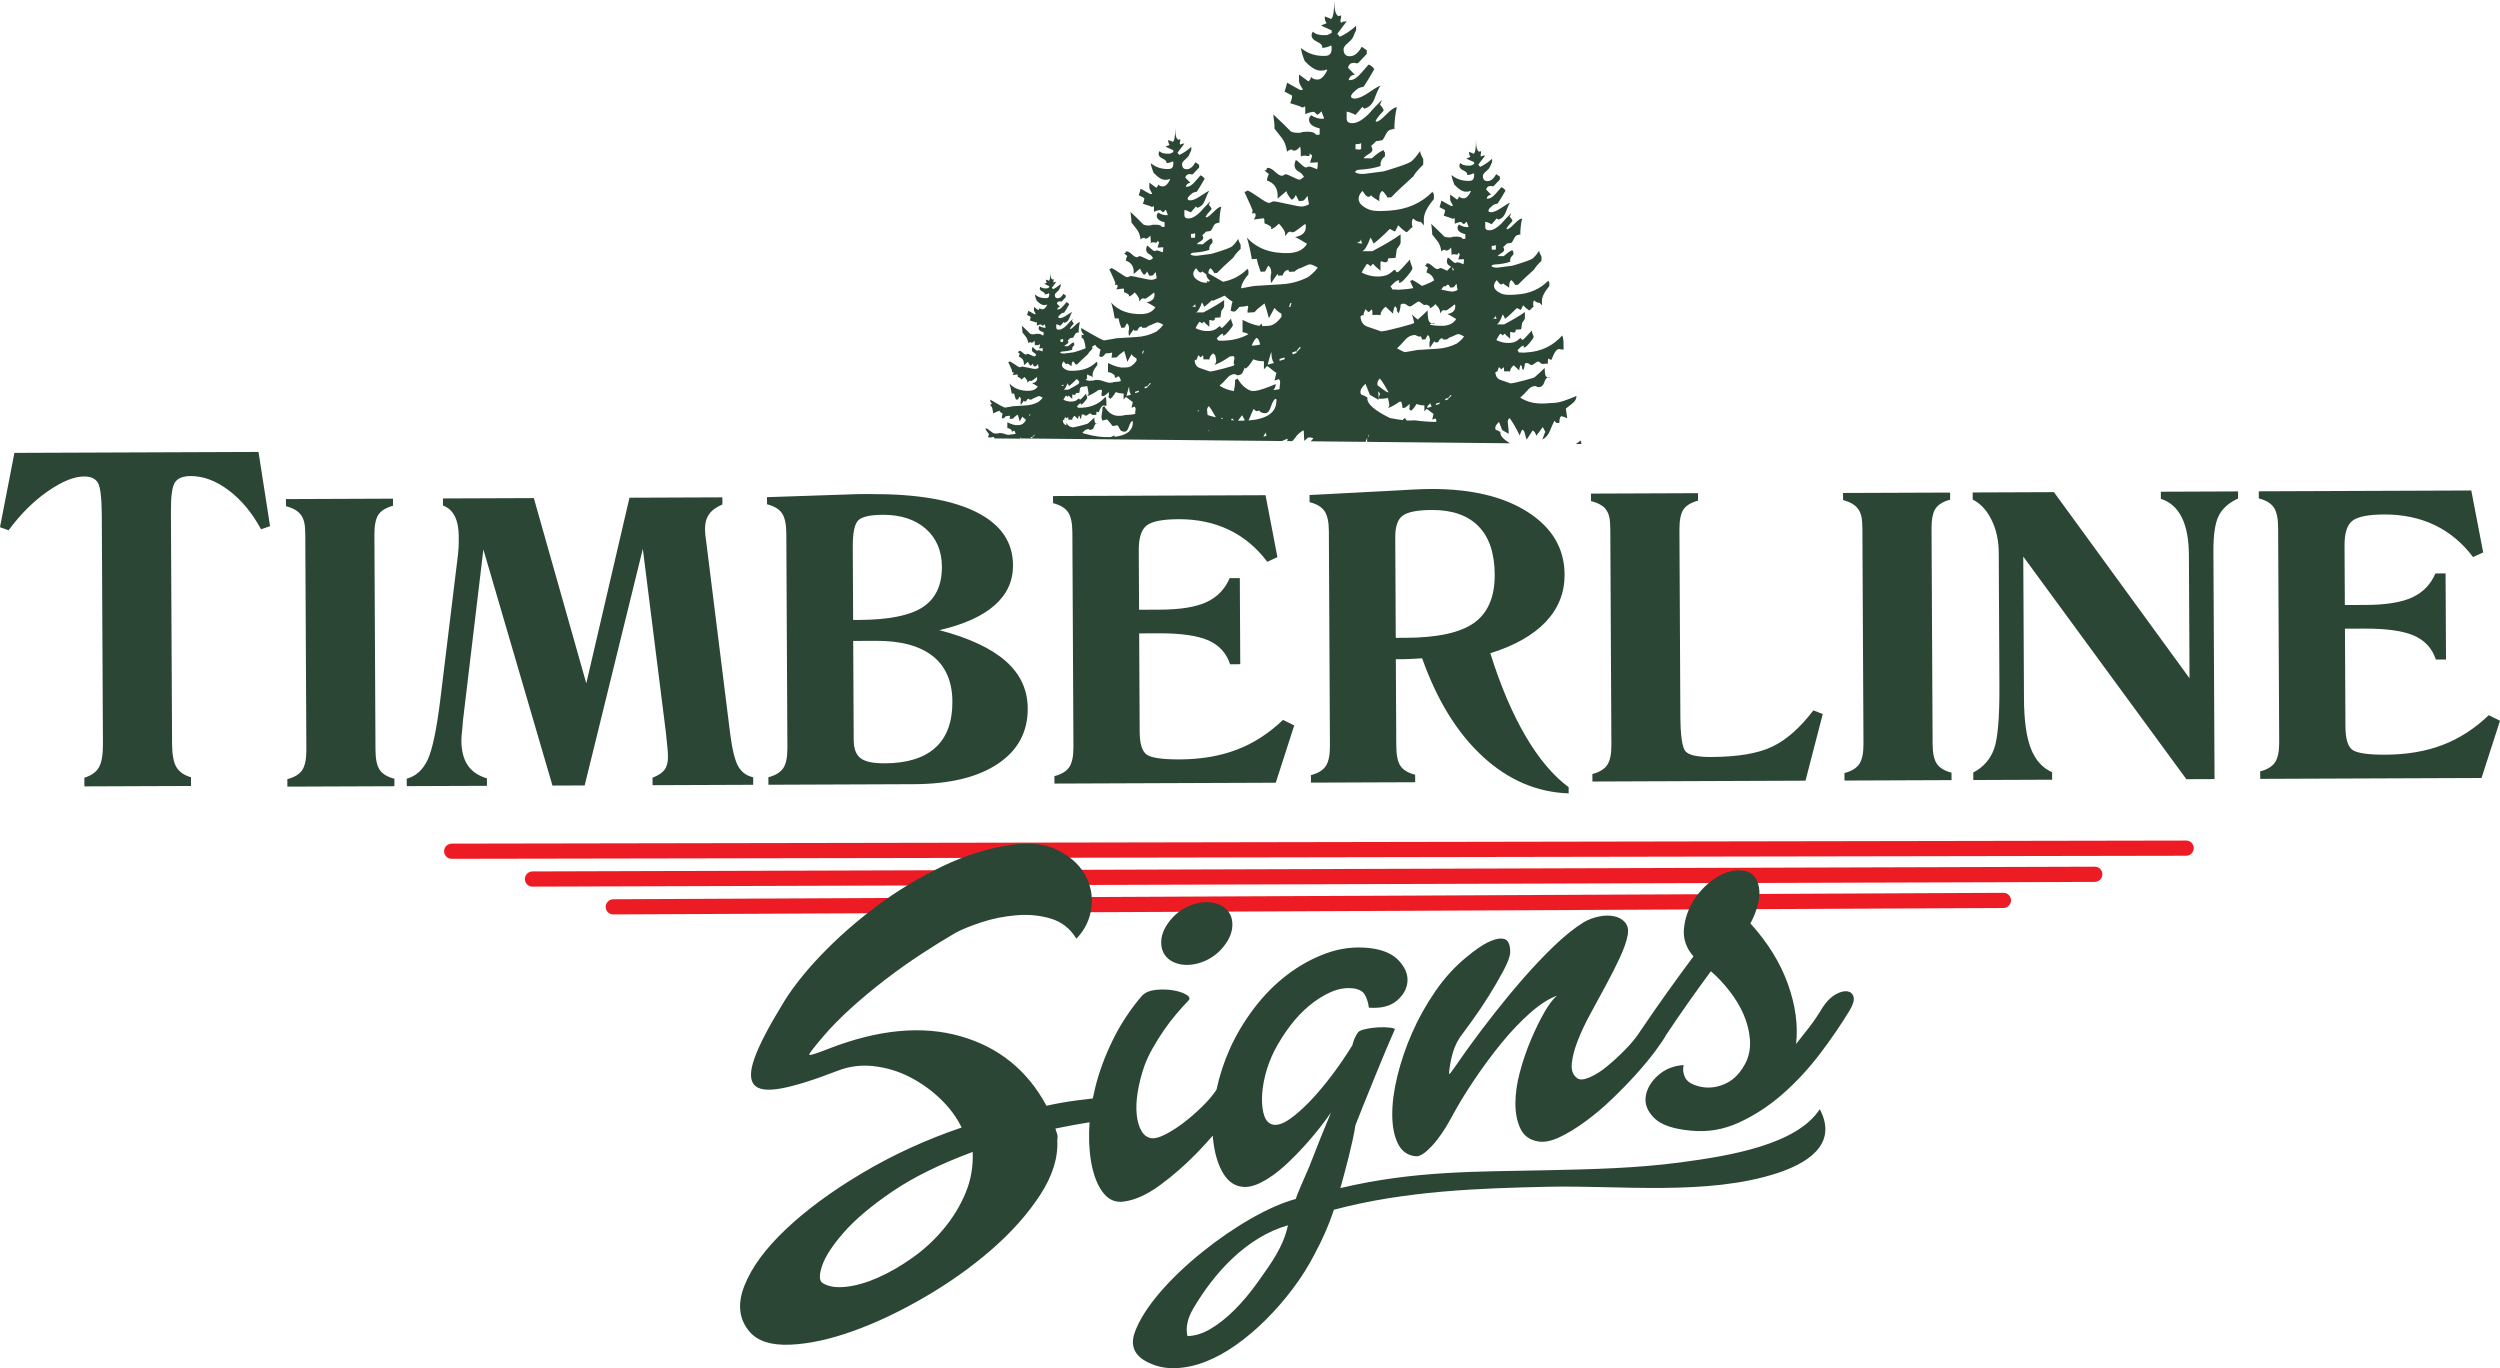 <svg xmlns="http://www.w3.org/2000/svg" id="Layer_1" data-name="Layer 1" viewBox="0 0 1213.18 663.94"><defs><style>      .cls-1 {        fill: #ed1c24;      }      .cls-1, .cls-2, .cls-3 {        stroke-width: 0px;      }      .cls-1, .cls-3 {        fill-rule: evenodd;      }      .cls-2, .cls-3 {        fill: #2b4634;      }    </style></defs><path class="cls-3" d="M1096.82,377.98l-.02-3.64c3.4-.88,5.81-2.35,7.19-4.37,1.38-2.04,2.06-5.3,2.04-9.77l-.52-104.26c-.02-4.47-.74-7.72-2.14-9.76-1.4-2-3.82-3.46-7.23-4.31l-.02-3.45,103.13-.4,5.77,30.06-4.92,2.25c-5.2-6.9-11.41-12.08-18.64-15.53-7.23-3.45-15.38-5.17-24.41-5.14-7.74.03-12.93,1.04-15.5,3.06-2.57,1.99-3.84,5.99-3.81,11.98l.14,28.9,10.29-.04c9.7-.04,17.17-1.25,22.38-3.63,5.22-2.41,9-6.29,11.29-11.65l4.93-.02.21,41.79h-4.93c-1.78-5.4-5.31-9.27-10.57-11.59-5.28-2.3-13.29-3.45-24.04-3.41l-9.5.04.24,47.66c.03,5.87,1.18,9.57,3.4,11.15,2.23,1.59,7.59,2.36,16.06,2.33,10.26-.04,19.48-1.6,27.61-4.7,8.13-3.07,15.61-7.91,22.49-14.47l5.44,2.69-8.96,27.79-107.4.42ZM957.59,378.52l-.02-3.64c4.79-2.51,8.11-6.22,10-11.17,1.86-4.92,2.77-15.1,2.69-30.58l-.32-64.76c-.03-6.06-1.18-11.41-3.49-16.06-2.27-4.68-5.33-7.96-9.15-9.89l-.02-3.44,39.44-.16,65.8,90.32-.3-59.72c-.04-7.69-1.19-13.81-3.47-18.36-2.3-4.58-5.67-7.57-10.14-8.99l-.02-3.45,37.48-.15.02,3.45c-4.46,2.03-7.55,4.75-9.35,8.27-1.8,3.49-2.67,9.3-2.63,17.4l.55,110.48-13.67.05-79.15-108.03.34,68.91c.06,10.53,1.15,18.6,3.33,24.2,2.14,5.57,5.61,9.46,10.32,11.54l.02,3.63-38.29.15ZM895.08,378.77l-.02-3.63c3.4-.88,5.81-2.35,7.19-4.37,1.38-2.05,2.06-5.3,2.04-9.77l-.52-104.26c-.01-2.55-.16-4.5-.43-5.83-.27-1.34-.7-2.49-1.37-3.51-.7-1.11-1.67-2.06-2.9-2.82-1.26-.76-2.78-1.39-4.67-1.9l-.02-3.45,51.95-.2.02,3.45c-3.34.88-5.71,2.32-7.06,4.27-1.35,1.98-1.99,5.27-1.97,9.87l.52,104.26c.02,4.53.7,7.81,2.07,9.78,1.37,2.01,3.76,3.44,7.1,4.28l.02,3.63-51.95.21ZM772.76,379.25l-.02-3.64c3.4-.88,5.81-2.35,7.19-4.37,1.38-2.04,2.06-5.3,2.03-9.76l-.52-104.26c-.01-2.62-.15-4.59-.42-5.96-.28-1.37-.71-2.55-1.38-3.53-.63-1.08-1.57-1.97-2.83-2.7-1.23-.76-2.79-1.36-4.74-1.87l-.02-3.63,51.94-.21.02,3.63c-3.34.88-5.71,2.32-7.06,4.27-1.35,1.98-1.99,5.27-1.97,9.87l.45,90.03c.05,9.8.87,15.63,2.5,17.47,1.63,1.87,5.74,2.78,12.32,2.76,13.01-.05,22.93-1.71,29.79-5.03,6.87-3.28,13.52-9.15,19.93-17.59l4.57,1.76-8.38,32.35-103.43.41ZM636.17,379.78l-.02-3.63c3.4-.87,5.81-2.35,7.19-4.37,1.38-2.05,2.06-5.3,2.04-9.77l-.52-104.26c-.02-4.47-.73-7.72-2.13-9.76-1.4-2.01-3.82-3.46-7.23-4.31l-.02-3.45,38.67-2.03c4.33-.24,8.27-.48,11.81-.65,3.57-.17,6.32-.25,8.23-.26,19.79-.08,35.56,3.69,47.31,11.27,11.78,7.57,17.69,17.66,17.75,30.27.04,8.77-2.99,16.41-9.08,22.88-6.13,6.47-15.1,11.58-26.96,15.29,4.97,15.87,10.7,29.31,17.14,40.26,6.44,10.98,13.4,19.22,20.87,24.74v3c-15.37-.52-29.27-6.46-41.67-17.86-12.4-11.44-22.2-27.32-29.42-47.67-2.52.13-4.4.24-5.69.31-1.29.07-2.52.1-3.61.11h-3.47s.21,42,.21,42c.02,4.53.7,7.81,2.03,9.78,1.33,2,3.72,3.43,7.13,4.28l.02,3.64-50.59.2ZM677.32,309.53l4.93-.02c15.39-.06,26.43-2.5,33.12-7.27,6.69-4.81,10.03-12.61,9.97-23.45-.05-10.31-2.67-18.08-7.85-23.39-5.22-5.31-12.75-7.96-22.64-7.92-6.98.03-11.67.94-14.15,2.74-2.44,1.77-3.65,5.28-3.62,10.51l.24,48.81ZM511.7,380.27l-.02-3.63c3.4-.88,5.81-2.35,7.19-4.37,1.38-2.05,2.06-5.31,2.04-9.77l-.52-104.26c-.02-4.47-.74-7.72-2.14-9.76-1.4-2.01-3.82-3.46-7.23-4.31l-.02-3.45,103.13-.41,5.77,30.06-4.92,2.25c-5.2-6.9-11.41-12.08-18.64-15.53s-15.38-5.17-24.41-5.14c-7.74.03-12.93,1.04-15.5,3.06-2.57,1.99-3.84,5.99-3.82,11.98l.15,28.9,10.29-.04c9.7-.04,17.17-1.25,22.38-3.63,5.22-2.42,9-6.29,11.29-11.66l4.93-.02.21,41.79-4.93.02c-1.78-5.41-5.3-9.29-10.58-11.61-5.27-2.3-13.29-3.45-24.04-3.41l-9.5.04.24,47.67c.03,5.87,1.18,9.57,3.4,11.15,2.22,1.59,7.59,2.36,16.06,2.33,10.26-.04,19.48-1.6,27.61-4.7,8.12-3.06,15.61-7.91,22.49-14.47l5.44,2.69-8.96,27.79-107.4.42ZM372.89,380.82l-.02-3.64c3.4-.88,5.81-2.35,7.19-4.37,1.38-2.05,2.06-5.3,2.04-9.77l-.52-104.26c-.02-4.47-.74-7.72-2.13-9.76-1.4-2.01-3.82-3.43-7.23-4.31l-.02-3.45,44.2-1.48,6.02-.02c22.4-.09,39.52,2.81,51.33,8.73,11.84,5.89,17.78,14.48,17.84,25.77.04,7.72-2.95,14.21-8.97,19.5-6.03,5.29-14.94,9.31-26.74,12.04,14.45,3.8,25.16,8.83,32.21,15.06,7.05,6.23,10.59,13.87,10.64,22.9.06,11.42-4.76,20.37-14.49,26.89-9.73,6.51-23.28,9.82-40.68,9.89l-70.64.28ZM413.99,300.83h3.11c14.2-.07,24.44-2.13,30.68-6.19,6.23-4.08,9.34-10.63,9.3-19.6-.04-7.72-2.65-13.86-7.83-18.44-5.19-4.54-12.14-6.81-20.88-6.78-5.92.03-9.85.87-11.76,2.57-1.88,1.7-2.82,6.04-2.78,13l.02,4.98.15,30.47ZM414.04,311.01l.24,48.05c.02,4.24,1.12,7.2,3.35,8.89,2.2,1.68,6.1,2.5,11.73,2.47,10.85-.04,19.04-2.59,24.58-7.62,5.53-5.03,8.27-12.47,8.23-22.33-.05-9.73-3.23-17.08-9.51-22.07-6.31-4.99-15.49-7.47-27.57-7.42l-11.05.05ZM197.4,381.51l-.02-3.64c4.46-1.2,7.82-4.24,10.15-9.17,2.29-4.89,4.33-14.63,6.14-29.21l8.59-70.45c.13-1.05.22-2.2.28-3.42.07-1.21.09-2.99.08-5.36-.02-4.05-.7-7.34-1.97-9.82-1.27-2.48-3.17-4.2-5.68-5.11l-.02-3.45,44.1-.17,25.46,89.9,20.96-90.08,45.07-.18.02,3.45c-2.94,1.25-5.11,2.82-6.46,4.75-1.35,1.92-2,4.29-1.98,7.15,0,.76.04,1.5.11,2.23.04.77.14,1.53.28,2.36l11.82,94.74c1,7.77,2.32,13.07,3.92,15.87,1.6,2.8,4,4.58,7.24,5.3l.02,3.64-48.84.19-.02-3.63c2.78-1.07,4.72-2.35,5.84-3.86,1.12-1.5,1.67-3.57,1.66-6.26,0-1.08-.08-2.56-.26-4.47-.17-1.88-.42-4.37-.76-7.43l-11.19-89.03-28.22,114.81-15.62.06-33.53-114.56-9.97,83.53c-.07.54-.13,1.31-.15,2.23-.38,3.41-.57,5.74-.56,6.93.02,4.97,1.04,8.99,3.07,11.98,2,3.02,5.12,5.15,9.33,6.38l.02,3.63-38.88.15ZM139.46,381.73l-.02-3.63c3.4-.88,5.81-2.35,7.19-4.37,1.38-2.05,2.05-5.3,2.04-9.77l-.52-104.26c-.01-2.55-.16-4.5-.43-5.84-.27-1.34-.71-2.49-1.37-3.5-.7-1.11-1.67-2.07-2.89-2.83-1.26-.76-2.79-1.39-4.68-1.9l-.02-3.44,51.95-.21v3.45c-3.32.88-5.69,2.32-7.05,4.27-1.34,1.99-1.99,5.28-1.97,9.87l.52,104.26c.02,4.53.7,7.81,2.07,9.78,1.37,2.01,3.75,3.43,7.1,4.28l.02,3.64-51.95.2ZM40.96,381.62l-.02-4.22c3.34-1.01,5.71-2.69,7.05-5.03,1.35-2.31,1.99-6.12,1.96-11.38l-.55-110.7c-.04-8.48-.66-13.77-1.83-15.88-1.17-2.14-3.42-3.21-6.8-3.19-4.9.02-10.81,2.45-17.7,7.26-6.89,4.8-13.18,11.08-18.9,18.85l-4.18-1.5,7-36.06,118.45-.46,5.61,36.01-4.36,1.53c-4.37-8.02-9.6-14.33-15.74-18.94-6.14-4.6-12.28-6.91-18.4-6.89-3.74.02-6.28,1.03-7.63,3.03-1.35,1.97-2.02,6.67-1.98,14.04l.05,10.78.51,101.99c.03,5.26.7,9.07,2.08,11.36,1.36,2.32,3.75,3.98,7.1,4.97l.02,4.22-51.74.2Z"></path><path class="cls-3" d="M629.16,170.35l1.52-1.92.61.27-1.82,1.94-.3-.28ZM767.47,215.46c-.03-.25-.1-.53-.21-.85-.15-.44-.22-.74-.22-.88-.73.63-1.51,1.2-2.35,1.71l2.77.03ZM501.15,211.89l.72-.9.29.13-.86.91-.14-.13ZM500.15,212.24l1-.35v.43s-.86.34-.86.34l-.14-.42ZM495.17,212.76c.16-.55.25-.73.25-.52l.02.53,126.67,1.25c.74-.36,1.56-.72,2.46-1.08.2-.02.3.08.3.28l-.27.82,2.52.02c.54-.56,1.11-1.22,1.7-2,.4-.84,1.62-1.92,3.65-3.27.21.19.3,1,.3,2.42,0,1.42.1,2.33.3,2.72,1.01-1.07,1.63-1.62,1.83-1.64,1.22-.07,2.03.08,2.43.47l-1.3,1.39,26.63.26.78-1.95v.02c0,.15,0,.37,0,.67,0,.3,0,.6,0,.9v.37s69.3.69,69.3.69c-3.1-1.89-4.65-3.56-4.65-5.04,0-.15,0-.3,0-.45-.59-.41-1.27-.74-2.01-.99-.3.02-.45-.35-.45-1.09,0-.74.6-1.67,1.79-2.79.3.73.82,2.04,1.56,3.93.75.4,1.79,1.01,3.13,1.82,0-.3,0-.6,0-.89,0-.6-.07-1.49-.22-2.67-.15-1.19-.22-1.93-.22-2.23,0-.75.3-1.36.89-1.84,1.34,1.71,2.98,4.52,4.92,8.42.3-.91.67-1.83,1.12-2.75.59-.03,1.04.53,1.35,1.71.44,1.76.74,2.79.89,3.08.74-1.09,1.72-2.57,2.91-4.43.74.25,1.35,1.11,1.79,2.57.45-.63,1.49-2.03,3.13-4.22.9,1.73,1.34,2.53,1.35,2.38,0-.6-.52.63-1.57,3.68,1.64-.84,2.83-2.19,3.59-4.02.74-1.84,1.49-3.52,2.23-5.06l1.12,1.05,1.34-.08c0-.15,0-.22,0-.22,0-1.94.38-2.94,1.12-2.98.3-.02,1.19.3,2.68.95-.15-1.04-.37-2.59-.67-4.66,1.04-.81,2.17-1.7,3.36-2.67,1.19-.97,1.79-2.12,1.79-3.47-4.92,2.1-8.28,3.19-10.07,3.3-.15,0-.64.03-1.45.09-.82.05-1.42.09-1.79.11-.37.02-.74.05-1.11.07-.38.02-.64.04-.78.05-4.78.29-8.8-.65-12.09-2.84,1.2-.97,2.54-2.32,4.03-4.05.89-.95,1.94-1.46,3.13-1.54.29-.01.59.08.89.28.3.2.59.3.9.28,1.34-.08,2.24-.85,2.69-2.29.45-1.45,1.04-2.27,1.79-2.47-.75-.1-1.2-.63-1.34-1.59-.15-.96-.23-1.96-.23-3-.9.95-2.54,2.47-4.92,4.55-.15.16-1.86.67-5.14,1.55-3.28.87-5.44,1.34-6.49,1.4,0,0-1.64-.57-4.92-1.71-1.49-.5-2.31-1.72-2.46-3.65.14-.15.45-.32.89-.5l.22.21c0-.15,0-.29,0-.45,0-.29.23-.9.67-1.83.75.7,1.04,1.06.89,1.07.3-.02.75-.34,1.34-.97.14.14.22.51.22,1.11,0,.15,0,.45,0,.89,1.34-.08,2.31-.07,2.9.05,0-1.04.6-2.05,1.79-3.02.15.14,1.04.98,2.69,2.51v-.22c0-.74.22-1.57.67-2.5.45.42.67.78.67,1.08,0,0,0,.07,0,.22,0,.15,0,.3,0,.45.15.14.37.42.67.85.45-1.22.67-2.28.67-3.17.15,0,.3-.1.45-.25,0,0,.22-.02.67-.05.3-.02.67.15,1.12.49.44.35.82.51,1.12.49.3-.02.82-.31,1.57-.88.74-.56,1.27-.86,1.57-.88.15,0,.74.4,1.79,1.23l2.91-.18c0-.29,0-.59,0-.9,0-.75.07-1.27.22-1.58.44.42.97.61,1.57.58,1.19-3.36,2.39-5.07,3.58-5.15l2.24.31c0-1.2,0-2.16,0-2.91,0-1.79-.22-3.12-.67-3.98-4.48,5.05-10.22,7.79-17.23,8.22-.3.01-.89.05-1.79.11-.89-.09-1.56-.13-2.01-.1,0-.15-.22-.51-.67-1.08,1.34-1.43,2.24-2.15,2.69-2.18.3-.02.45.04.45.19,0,.15-.07.31-.22.46,0,.15.15.22.45.2.45-.03,1.31-.79,2.58-2.28,1.27-1.5,1.9-2.47,1.9-2.91,0-.15-.15-.59-.45-1.31-.3-.73-.45-1.31-.45-1.76-.29.32-1.05,1.15-2.23,2.49-1.2,1.34-1.94,2.02-2.24,2.04-.3.02-.49-.12-.56-.41-.08-.29-.26-.43-.56-.41,0,0-.44.36-1.34,1.09-.89.73-2.16,1.14-3.8,1.24-2.23.14-4.4-.33-6.48-1.39.29-.61.89-1.62,1.79-3.02.44-.02.89.25,1.34.82l.9-.95c.45.57,1.34,1.41,2.68,2.52v-3.13c.15-.16.23-.24.23-.24.15,0,.37.05.67.18.3.13.6.19.9.17.6-.04.9-.43.89-1.17v-.22s2.68-.17,2.68-.17c0,0,.15-1.05.45-3.16.15-.16.41-.51.78-1.05.37-.55.56-.97.56-1.27v-2.91c-2.24,1.63-5.59,3.63-10.07,5.99h-3.58c.9-.36,1.87-1.98,2.91-4.88.3.43.67,1.15,1.12,2.17,1.34-.98,3.28-2.74,5.82-5.28-.15.01.45.35,1.79,1.01.15-.31.38-.73.67-1.28.3-.54.45-.88.45-1.03.9.98,1.87,1.82,2.91,2.5.29-.02.67-.3,1.12-.85.44-.55.82-.83,1.11-.86,0-.15-.08-.44-.22-.88,0-.45,0-.82,0-1.12,0-.15.04-.33.11-.57.08-.23.19-.42.34-.58.9.84,1.79,1.23,2.68,1.18.3.28.67.7,1.12,1.27,0-1.79,0-2.53,0-2.24,0-1.94,1.2-4.32,3.58-7.16v-1.79c-.3-.28-.45-.57-.45-.87-4.03,4.13-9.17,6.38-15.44,6.77-1.04.06-1.56.1-1.56.1-2.69.17-4.62-.02-5.82-.54-2.38-1.05-3.57-2.31-3.57-3.8,0-.9.45-1.82,1.34-2.77.15.14.45.53.89,1.18.45.64.9.95,1.34.93.3-.02.49-.11.56-.26.07-.15.26-.23.56-.25-.45.03.45.71,2.68,2.07,0-.3,0-.59,0-.9,0-1.49.37-2.41,1.12-2.75.75.7,1.35,1.48,1.79,2.35l1.34-.08c1.64-1.74,4.25-4.21,7.83-7.42.6-1.08,1.79-2.5,3.58-4.25v-2.01c-.74-1.3-1.12-2.25-1.11-2.84-1.05,1.55-2.02,2.73-2.91,3.54-.45.47-2.2,1.22-5.26,2.22-3.05,1.01-4.77,1.52-5.14,1.54-.38.02-1.49.17-3.36.43-1.86.26-2.94.4-3.24.42-1.64.11-2.76-.12-3.36-.68.45-.48.82-.73,1.12-.74,3.43-.21,6.12-.67,8.05-1.39,0-.3,0-.52,0-.67,0-1.04.52-1.97,1.57-2.78v-1.34c-.3-.28-.45-.57-.45-.87-1.04.36-2.46,1.34-4.25,2.94l-2.91-.04c.3-.47.9-.95,1.79-1.45.9-.5,1.35-1.06,1.35-1.66,0-.29-.15-.73-.45-1.31.45-.33,1.04-.89,1.79-1.68.45-.03,1.19-.15,2.24-.36.3-.32.71-1.02,1.23-2.09.53-1.07,1.15-1.64,1.9-1.68,0,0,.3-.1.89-.28.15.14.22.28.22.43,0-2.99.3-5.69.9-8.11h-.22c-.75.06-1.94.91-3.58,2.58-1.64,1.67-2.76,2.52-3.36,2.56-.15.01-.3-.06-.45-.2.3-.77,1.27-2.01,2.91-3.76,0-.45-.45-1.16-1.34-2.15,0,0,.11-.23.34-.69.22-.46.33-.76.33-.91-1.63,1.59-3.21,3.25-4.7,4.99-2.08,2.07-3.95,3.15-5.59,3.25-1.49.1-2.23-.45-2.24-1.65v-2.46c.75.1,1.79.48,3.13,1.15.59-.64,1.42-1.58,2.46-2.84l.67.63c1.64-.4,2.83-1.51,3.58-3.35,1.04-2.75,1.79-4.36,2.23-4.83-.45.02-1.75.78-3.92,2.25-2.16,1.47-3.84,2.25-5.03,2.33-1.04.06-1.57-.2-1.56-.8,0-.6.75-1.46,2.24-2.6.3-.32,1.04-.59,2.23-.81,1.05-1.56,2.32-3.65,3.81-6.27-.45-.72-1.12-1.28-2.02-1.67-.15.17-.97,1.11-2.46,2.84-1.49,1.74-2.76,2.64-3.8,2.7-.3.02-.6.04-.9.06.3-1.21,1.04-1.85,2.23-1.93l-2.46-2.53c.3-1.06.9-1.62,1.79-1.68.15-.01.37-.02.67-.04.3.13.53.19.67.18.3-.02.52-.1.67-.26.14-.16,1.12-1.18,2.9-3.08v-1.35c-.44-.26-1.04-.68-1.79-1.23-1.2,2.16-2.54,3.29-4.02,3.38-1.65.1-2.46-.74-2.46-2.53,0-.6.52-1.34,1.57-2.22,1.04-.88,1.68-1.63,1.9-2.24.23-.61.56-1.38,1.01-2.3v-1.56c-1.94,1.76-3.88,3.07-5.82,3.94l-.89-1.07c.75-.94,1.86-2.43,3.36-4.45-.3.02-.53.03-.67.04-.59.04-1.05.22-1.35.53-.15-.29-.22-.58-.22-.88,0-.16.07-.45.22-.91,0-.45,0-.74,0-.89-.15,0-.45.1-.89.27-1.05-.38-1.57-2.29-1.56-5.72,0,4.48-.45,6.75-1.34,6.8.44-.03-.22-.36-2.02-1,0,.15,0,.3,0,.45,0,.74.22,1.4.67,1.97-.44.18-1.12.44-2.01.8.15.14,1.42.73,3.8,1.78v.89c-.89.5-1.49.77-1.79.78-2.39.14-4.02-.28-4.92-1.27-.3.47-.45.92-.45,1.37,0,.9.63,1.65,1.9,2.23,1.26.59,1.9,1.19,1.9,1.79,0,.15,0,.3,0,.45,1.19-.07,2.24-.36,3.13-.86.15.14.22.28.22.43,0,.3,0,.52,0,.67,0,1.64-.67,2.5-2.02,2.58-3.43.21-6.41-.72-8.94-2.8.14,1.18.59,2.72,1.34,4.62,2.24,2.4,4.18,3.54,5.82,3.45.29-.02.67-.05,1.12-.07.44-.18.67-.27.67-.27.3-.02.45.05.44.2-1.04,2.15-2.16,3.27-3.35,3.34-1.04.06-1.87-.26-2.46-.97,0,.59-.3,1.14-.9,1.62-.74-.55-1.86-1.38-3.35-2.48v2.46c0,.45.45,1.39,1.34,2.83,0,.15-.08.23-.22.24-.3.02-.53.03-.67.04,0,0-1.57-.87-4.7-2.62-.15.75-.45,1.82-.9,3.19.75.4,1.64.87,2.68,1.4,0,.75-.22,1.65-.67,2.73,3.28.99,4.62,1.5,4.03,1.54.74-.04,1.11-.22,1.12-.51.15.13.22.43.22.88,0,0,0,.15,0,.45,0,.3,0,.6,0,.89,0,.3,0,.52,0,.67,1.05-.51,2.09-.8,3.13-.87,0,0,.37.35,1.12,1.05.3-.01.82-.42,1.57-1.21.15.59.44,1.39.89,2.41,0,.15-.15.23-.45.25-1.34.08-2.76-.35-4.25-1.31,0,.15-.11.34-.33.58-.22.24-.34.58-.34,1.03,0,1.49,1.27,2.54,3.8,3.13v2.01c0,.15-.07.23-.22.24-.3.02-.52.04-.67.04-.29.02-.56-.11-.78-.4-.22-.28-.41-.42-.56-.41-.74-.25-1.64-.35-2.69-.28-.29.02-.67.04-1.12.07-.45.18-.82.27-1.12.29-1.34.08-2.39-.07-3.14-.47-1.34-1.41-3.43-3.45-6.26-6.11,0,.3.07.93.22,1.89.14.96.22,1.66.22,2.11,0,.45,0,.82,0,1.12.9,1.14,1.79,2.28,2.68,3.42.89,1.14,1.49,2.74,1.79,4.81,0,0,.15-.12.45-.36.29-.24.59-.37.89-.39.45-.03.67.03.67.18,0,.15.22.21.67.18.59-.03,1.27-.52,2.02-1.46.14.73.22,1.62.22,2.67,0,.15,0,.29,0,.45,0,.15,0,.3,0,.45.3-.17.59-.26.89-.28.15-.01.37-.02.67-.04.45.12.82.17,1.12.15.3-.02.45-.1.45-.25,0-.15,0-.26,0-.34,0-.07,0-.19,0-.33.3.28.53.45.67.51.15.06.23.17.23.32,0,.15-.11.53-.34,1.14-.22.61-.34,1.07-.34,1.36l2.68-.17c0,.3,0,.52,0,.67,0,.75-.08,1.34-.22,1.8-1.49-.66-2.46-.97-2.91-.94-.45.03-.67.12-.67.27,0,0-.15,0-.45.03-.29.02-.89-.39-1.78-1.23-.9-.84-1.49-1.32-1.79-1.45,0,0-.07.23-.22.69-.15.45-.23.83-.22,1.13,0,1.05.44,1.8,1.34,2.27.24.13.46.26.67.42-.62.69-1.26,1.35-1.92,1.98-.23-.11-.49-.23-.77-.37-1.34-.67-2.16-.99-2.46-.97-.3.02-.52.11-.67.27-.15.15-.37.25-.67.26-.6.04-1.41-.44-2.46-1.41-1.05-.97-1.94-1.44-2.69-1.4-.15,0-.22.01-.22.01,0,.59-.29.91-.9.95.15.14.41.34.78.62.37.28.64.49.78.62,0,0-.11.27-.34.8-.22.54-.33,1.03-.33,1.48,2.03.71,3.24,2,3.65,3.86-1.86,1.07-3.83,1.94-5.9,2.62-.17-.12-.35-.25-.55-.37-1.86-1.3-3.24-2.15-4.13-2.54-.3.31-.67.49-1.11.51.63,1.38,1.16,2.55,1.59,3.49-1.6.31-3.26.52-4.98.62-.41.03-1.22.08-2.44.16-1.22-.13-2.13-.18-2.74-.14,0-.2-.31-.69-.91-1.47,1.83-1.94,3.05-2.92,3.66-2.96.4-.02.61.06.61.27,0,.2-.11.41-.31.63,0,.2.2.29.6.27.61-.04,1.78-1.07,3.51-3.11,1.72-2.04,2.58-3.35,2.58-3.96,0-.2-.21-.8-.6-1.79-.41-.99-.61-1.79-.61-2.4-.41.43-1.42,1.56-3.04,3.38-1.62,1.83-2.64,2.75-3.04,2.78-.4.02-.66-.16-.76-.56-.1-.4-.36-.59-.76-.56,0,0-.61.5-1.83,1.48-1.22.99-2.94,1.55-5.17,1.69-3.05.19-5.98-.44-8.82-1.9.4-.84,1.22-2.21,2.44-4.1.61-.04,1.22.33,1.83,1.11l1.21-1.29c.61.77,1.83,1.91,3.65,3.42v-4.26c.2-.22.31-.33.31-.33.2-.02.5.06.91.24.41.18.81.26,1.22.23.81-.05,1.21-.58,1.22-1.6v-.3l3.65-.23s.21-1.43.62-4.3c.2-.22.55-.69,1.06-1.43.51-.74.77-1.31.77-1.72v-3.96c-3.04,2.22-7.61,4.94-13.7,8.15h-4.87c1.22-.49,2.54-2.7,3.96-6.64.41.59.91,1.57,1.52,2.95,1.83-1.33,4.47-3.72,7.92-7.18-.2.01.61.47,2.43,1.37.2-.42.51-1,.92-1.73.4-.74.61-1.21.61-1.41,1.22,1.35,2.53,2.48,3.96,3.41.4-.03.91-.41,1.52-1.16.61-.74,1.12-1.13,1.52-1.16,0-.2-.09-.6-.3-1.2,0-.61,0-1.12,0-1.52,0-.2.05-.46.15-.77.1-.31.26-.58.46-.79,1.22,1.15,2.43,1.68,3.65,1.6.41.38.92.96,1.53,1.73,0-2.43,0-3.45,0-3.04,0-2.64,1.62-5.88,4.87-9.74v-2.43c-.4-.38-.61-.77-.61-1.18-5.49,5.61-12.48,8.69-21.01,9.21-1.42.09-2.13.13-2.13.13-3.65.23-6.29-.02-7.91-.73-3.25-1.42-4.87-3.15-4.86-5.18,0-1.22.61-2.47,1.82-3.77.21.19.62.72,1.22,1.6.6.87,1.21,1.29,1.82,1.25.41-.02.66-.14.76-.35.1-.21.36-.33.76-.35-.61.04.61.98,3.65,2.82,0-.4,0-.81,0-1.22,0-2.03.51-3.28,1.52-3.75,1.02.95,1.83,2.02,2.44,3.2l1.83-.11c2.23-2.37,5.79-5.73,10.66-10.09.81-1.47,2.43-3.4,4.87-5.78v-2.74c-1.01-1.76-1.52-3.05-1.52-3.86-1.42,2.12-2.74,3.72-3.96,4.81-.6.65-2.99,1.66-7.15,3.03-4.16,1.37-6.49,2.07-7.01,2.1-.51.03-2.02.23-4.56.59-2.54.36-4.01.55-4.42.57-2.23.14-3.75-.17-4.57-.94.61-.64,1.12-.98,1.52-1.01,4.67-.29,8.32-.92,10.96-1.89,0-.4,0-.71,0-.91,0-1.42.71-2.68,2.13-3.78v-1.83c-.4-.38-.6-.77-.61-1.18-1.42.49-3.35,1.83-5.79,4.01l-3.95-.06c.4-.64,1.21-1.3,2.43-1.98,1.22-.68,1.84-1.43,1.83-2.24,0-.4-.2-1-.61-1.79.61-.44,1.42-1.2,2.44-2.28.6-.04,1.62-.2,3.04-.49.41-.43.96-1.37,1.68-2.84.71-1.47,1.57-2.23,2.59-2.29,0,0,.41-.13,1.22-.38.2.19.3.39.3.59,0-4.06.41-7.74,1.22-11.03l-.31.02c-1.02.06-2.64,1.23-4.87,3.5-2.23,2.26-3.76,3.43-4.57,3.47-.2.02-.4-.07-.61-.26.41-1.04,1.72-2.74,3.96-5.11,0-.61-.61-1.59-1.83-2.94,0,0,.16-.31.46-.94.3-.63.45-1.04.45-1.25-2.23,2.17-4.36,4.43-6.39,6.78-2.84,2.81-5.38,4.3-7.61,4.43-2.03.13-3.04-.62-3.04-2.25v-3.35c1.01.14,2.44.66,4.26,1.57.82-.86,1.93-2.15,3.35-3.86l.91.86c2.23-.55,3.86-2.07,4.87-4.56,1.42-3.74,2.44-5.93,3.05-6.58-.61.04-2.38,1.06-5.32,3.07-2.95,2.01-5.23,3.06-6.85,3.16-1.42.09-2.13-.27-2.13-1.09,0-.81,1.01-1.99,3.05-3.54.4-.43,1.42-.79,3.05-1.1,1.42-2.12,3.14-4.96,5.17-8.53-.6-.98-1.52-1.74-2.74-2.26-.2.21-1.32,1.5-3.35,3.85-2.03,2.36-3.76,3.58-5.18,3.67-.41.02-.81.05-1.22.07.41-1.65,1.42-2.52,3.05-2.62l-3.35-3.45c.41-1.45,1.22-2.21,2.44-2.28.2,0,.51-.03.91-.05.4.18.71.26.92.25.4-.03.7-.14.91-.37.2-.21,1.52-1.61,3.95-4.2v-1.82c-.61-.37-1.42-.93-2.43-1.67-1.62,2.94-3.45,4.47-5.48,4.6-2.23.14-3.34-1.01-3.34-3.45,0-.81.71-1.82,2.13-3.02,1.42-1.2,2.29-2.22,2.59-3.05.31-.84.76-1.88,1.37-3.13v-2.13c-2.64,2.4-5.28,4.18-7.92,5.35l-1.21-1.45c1.01-1.28,2.54-3.3,4.56-6.06-.41.02-.71.04-.91.06-.81.05-1.42.29-1.83.72-.2-.39-.3-.8-.3-1.2,0-.2.1-.62.31-1.23,0-.61,0-1.02,0-1.22-.2.01-.61.14-1.21.38-1.42-.52-2.13-3.12-2.13-7.78,0,6.09-.61,9.17-1.83,9.24.61-.04-.3-.49-2.74-1.36,0,.2,0,.41,0,.61,0,1.02.31,1.91.91,2.69-.61.24-1.52.6-2.74,1.08.2.2,1.93,1,5.17,2.42v1.22c-1.22.68-2.03,1.04-2.44,1.06-3.24.2-5.48-.37-6.69-1.72-.4.63-.61,1.25-.61,1.86,0,1.22.86,2.23,2.58,3.04,1.72.81,2.59,1.61,2.58,2.42,0,.2,0,.41,0,.61,1.62-.1,3.04-.49,4.26-1.17.21.19.3.38.3.59,0,.4,0,.71,0,.91,0,2.23-.91,3.4-2.74,3.52-4.66.29-8.72-.98-12.17-3.81.2,1.61.81,3.7,1.82,6.28,3.04,3.26,5.68,4.82,7.91,4.69.41-.02.91-.06,1.53-.09.61-.24.91-.37.91-.37.4-.02.61.07.61.27-1.42,2.93-2.95,4.44-4.57,4.54-1.42.08-2.54-.35-3.34-1.32,0,.81-.41,1.54-1.22,2.21-1.01-.75-2.53-1.87-4.57-3.37v3.35c0,.61.61,1.89,1.83,3.84,0,.21-.11.31-.31.33-.41.03-.71.05-.91.05,0,0-2.13-1.19-6.39-3.56-.21,1.02-.61,2.47-1.22,4.33,1.01.55,2.23,1.18,3.65,1.91,0,1.02-.3,2.25-.91,3.71,4.46,1.34,6.29,2.04,5.48,2.1,1.02-.06,1.52-.3,1.52-.71.2.19.3.59.3,1.2,0,0,0,.21,0,.61,0,.41,0,.82,0,1.22,0,.41,0,.71,0,.91,1.42-.7,2.84-1.09,4.26-1.17,0,0,.51.48,1.52,1.43.41-.03,1.12-.58,2.13-1.65.2.79.61,1.89,1.22,3.27,0,.2-.2.32-.61.34-1.83.11-3.76-.48-5.78-1.77,0,.2-.15.46-.46.79-.3.32-.46.79-.46,1.4,0,2.03,1.72,3.45,5.17,4.25v2.74c0,.2-.1.31-.3.32-.41.02-.71.04-.91.06-.41.03-.76-.16-1.07-.55-.31-.39-.56-.57-.77-.56-1.01-.34-2.23-.47-3.65-.38-.41.02-.91.06-1.52.09-.61.24-1.12.38-1.53.4-1.82.12-3.25-.11-4.26-.65-1.83-1.92-4.67-4.68-8.52-8.3,0,.41.1,1.26.3,2.57.2,1.31.3,2.26.3,2.87,0,.61,0,1.12,0,1.52,1.22,1.55,2.43,3.1,3.65,4.64,1.22,1.55,2.03,3.74,2.43,6.55,0,0,.2-.16.61-.49.41-.33.82-.51,1.22-.54.6-.03.91.05.91.25,0,.2.3.28.91.24.82-.05,1.73-.71,2.75-1.99.2,1,.3,2.21.3,3.63,0,.2,0,.41,0,.61,0,.2,0,.41,0,.61.4-.23.81-.35,1.22-.38.2-.02.51-.04.91-.06.61.16,1.11.24,1.52.21.41-.03.61-.14.61-.35,0-.2,0-.36,0-.46,0-.1,0-.25,0-.46.41.38.71.61.92.7.2.09.3.24.3.44,0,.2-.16.72-.46,1.55-.3.83-.46,1.45-.46,1.86l3.65-.23c0,.41,0,.71,0,.91,0,1.01-.1,1.83-.3,2.45-2.03-.89-3.35-1.32-3.96-1.28-.61.04-.91.16-.91.36,0,0-.2,0-.6.04-.41.02-1.22-.53-2.44-1.68-1.22-1.15-2.03-1.8-2.43-1.98,0,0-.11.31-.31.93-.2.62-.31,1.13-.31,1.54,0,1.42.61,2.45,1.83,3.08,1.22.63,2.13,1.54,2.74,2.72-1.02.87-1.73,1.32-2.13,1.35-.41.02-1.52-.41-3.35-1.32-1.82-.9-2.94-1.34-3.34-1.32-.4.03-.71.14-.91.36-.21.21-.51.34-.91.36-.81.05-1.93-.59-3.35-1.93-1.42-1.33-2.64-1.97-3.65-1.91-.2.02-.31.02-.31.02,0,.81-.4,1.24-1.21,1.29.2.19.56.48,1.06.85.51.37.86.66,1.07.85,0,0-.15.37-.46,1.1-.31.73-.46,1.4-.46,2.01,3.45,1.21,5.17,3.64,5.18,7.29,0,.61,0,1.12,0,1.52.81-.66,2.23-1.86,4.26-3.62.2,1,1.01,2.37,2.43,4.11.81-.05,1.52-.8,2.13-2.26.61,1.19,1.12,2.17,1.52,2.95l1.53-.09c.61-.04,1.12-.37,1.52-1.01.41-.63.81-1.06,1.22-1.29,0,.81.2,2.11.61,3.92-1.01.67-2.23,1.05-3.65,1.14-.61.04-2.89-.38-6.85-1.25-3.96-.88-6.14-1.3-6.54-1.27-.41.02-.81.15-1.22.38-.4.23-.81.36-1.21.38-.61.04-2.18-.83-4.72-2.6-2.53-1.77-4.41-2.93-5.63-3.46-.41.43-.92.66-1.52.7,2.63,5.72,3.94,8.68,3.95,8.89,0,.61-.1,1.12-.31,1.54l1.53-.09c.2.39.31.69.3.89,0,.6-.3,1.34-.92,2.19l4.87-.61c.2.19.3.69.3,1.5,0,.2,0,.4,0,.61,0,.2,0,.31,0,.31,2.23.87,3.34,1.62,3.35,2.23,0,.2-.1.41-.3.63,1.01-.06,2.33-.96,3.95-2.68,2.03,2.1,3.04,3.77,3.04,4.98,0,.41,0,.71,0,.92.2-.01.51-.34.91-.97.4-.63.91-.97,1.52-1,.41-.02.61.07.61.27.21-.01.51-.03.91-.05.41-.03,1.32-.59,2.74-1.7,1.42-1.1,2.44-1.87,3.05-2.31,0,.2.1.4.3.59v.91c0,2.64-1.73,4.26-5.18,4.88,1.22.54,3.14,1.63,5.78,3.29-1.62,2.74-4.46,4.23-8.52,4.48-8.93.35-15.83-2.17-20.7-7.55.81,2.39,1.62,5.89,2.43,10.51l2.43-.15c.21,1.41.81,3.5,1.83,6.28l2.13-.13c.2-.22.71-1.16,1.52-2.83,1.02.54,1.53,1.73,1.52,3.56,0,.2-.1.71-.3,1.53,0,.61,0,1.12,0,1.52,0,.61.1,1.21.3,1.81.61-1.05,1.62-2.54,3.05-4.45.2.4.3.69.3.89l2.13-.13c.61-1.66,1.42-2.52,2.44-2.58.41-.02.61.06.61.26,0,0,0,.05,0,.15,0,.1,0,.15,0,.15,0,.2.21.29.61.27l2.44-.15c-.41.02.1-.41,1.52-1.31.4-.02,1.32-.39,2.74-1.08,1.42-.7,2.33-1.05,2.74-1.08.81-.05,2.13.48,3.96,1.58-.81,1.27-2.34,2.78-4.57,4.54-4.06,2.08-8.32,3.26-12.78,3.53l-13.4.83c-.4.02-1.72.26-3.95.7-.98.19-1.81.35-2.48.46.11-1.89,1.31-4.17,3.57-6.86v-1.79c-.3-.28-.45-.57-.44-.87-3.25,3.33-7.22,5.44-11.91,6.33-1.96-1.1-4.33-2.47-7.1-4.1.04-1.33.41-2.15,1.11-2.47.75.7,1.34,1.48,1.79,2.35l1.34-.08c1.64-1.75,4.25-4.22,7.83-7.42.6-1.08,1.79-2.49,3.58-4.25v-2.01c-.74-1.3-1.11-2.24-1.12-2.84-1.05,1.55-2.01,2.73-2.91,3.53-.44.48-2.2,1.22-5.26,2.23-3.05,1-4.77,1.52-5.14,1.55-.38.02-1.49.17-3.36.43-1.86.26-2.94.4-3.24.43-1.64.1-2.76-.13-3.36-.69.45-.48.82-.72,1.12-.74,3.43-.21,6.12-.68,8.06-1.39,0-.3,0-.52,0-.67,0-1.04.52-1.97,1.56-2.78v-1.34c-.29-.28-.45-.57-.45-.87-1.04.37-2.46,1.34-4.25,2.95l-2.9-.05c.3-.46.9-.95,1.79-1.45.9-.5,1.35-1.05,1.34-1.64,0-.3-.15-.74-.45-1.32.45-.32,1.04-.88,1.79-1.67.45-.03,1.19-.15,2.24-.37.29-.31.71-1.01,1.23-2.09.52-1.08,1.15-1.64,1.9-1.68,0,0,.3-.09.89-.28.15.14.23.29.23.43,0-2.98.3-5.68.89-8.11h-.22c-.74.06-1.94.91-3.58,2.58-1.64,1.66-2.76,2.52-3.36,2.56-.15,0-.31-.06-.45-.2.3-.77,1.27-2.02,2.91-3.76,0-.45-.44-1.16-1.34-2.15,0,0,.11-.23.34-.69.23-.46.34-.76.34-.91-1.64,1.59-3.21,3.25-4.7,4.99-2.09,2.07-3.95,3.15-5.6,3.25-1.49.09-2.23-.46-2.23-1.65v-2.46c.74.1,1.79.49,3.13,1.15.59-.64,1.42-1.57,2.46-2.84l.67.63c1.64-.4,2.83-1.51,3.58-3.35,1.05-2.75,1.79-4.37,2.24-4.84-.45.03-1.75.78-3.91,2.26-2.16,1.47-3.84,2.25-5.04,2.32-1.04.06-1.56-.2-1.56-.8,0-.6.75-1.46,2.23-2.6.3-.32,1.04-.59,2.24-.81,1.04-1.56,2.31-3.64,3.8-6.27-.45-.72-1.12-1.27-2.01-1.67-.15.16-.97,1.11-2.46,2.84-1.49,1.73-2.76,2.63-3.8,2.69-.3.02-.6.03-.9.05.3-1.21,1.05-1.85,2.24-1.92l-2.46-2.54c.3-1.06.9-1.62,1.79-1.67.15-.01.37-.02.67-.04.3.13.52.19.67.18.3-.02.52-.11.67-.27.15-.16,1.12-1.19,2.91-3.09v-1.34c-.44-.27-1.04-.69-1.79-1.23-1.19,2.16-2.53,3.29-4.02,3.38-1.65.1-2.46-.74-2.47-2.53,0-.6.52-1.34,1.57-2.22,1.04-.88,1.68-1.63,1.9-2.25.23-.61.56-1.38,1.01-2.3v-1.56c-1.94,1.76-3.88,3.07-5.82,3.94l-.89-1.07c.74-.94,1.86-2.42,3.36-4.45-.3.02-.52.04-.68.04-.59.03-1.04.22-1.34.53-.15-.29-.22-.58-.22-.88,0-.15.07-.45.22-.91,0-.45,0-.75,0-.9-.15.01-.45.11-.89.28-1.04-.38-1.57-2.29-1.56-5.72,0,4.48-.45,6.74-1.35,6.79.45-.02-.22-.36-2.01-.99,0,.15,0,.3,0,.45,0,.75.22,1.4.67,1.97-.45.18-1.12.44-2.01.79.14.14,1.41.74,3.8,1.78v.9c-.9.5-1.49.76-1.79.78-2.38.15-4.02-.27-4.92-1.26-.3.46-.45.92-.44,1.37,0,.89.63,1.64,1.9,2.24,1.26.59,1.9,1.19,1.9,1.78,0,.15,0,.3,0,.45,1.19-.08,2.23-.37,3.12-.86.15.14.23.28.23.43,0,.3,0,.52,0,.68,0,1.64-.68,2.5-2.01,2.58-3.43.21-6.41-.73-8.95-2.81.15,1.19.59,2.73,1.34,4.62,2.23,2.4,4.17,3.55,5.81,3.45.29-.02.67-.04,1.12-.07.44-.18.67-.27.67-.27.3-.02.45.05.45.2-1.05,2.15-2.17,3.27-3.36,3.34-1.04.06-1.87-.26-2.46-.97,0,.6-.3,1.14-.9,1.62-.75-.55-1.86-1.38-3.35-2.48v2.46c0,.45.44,1.39,1.34,2.82,0,.15-.07.23-.22.24-.3.02-.52.03-.67.04,0,0-1.56-.88-4.69-2.62-.15.75-.45,1.82-.9,3.18.75.4,1.64.87,2.69,1.4,0,.75-.22,1.65-.67,2.73,3.28.99,4.62,1.5,4.02,1.54.75-.05,1.12-.22,1.12-.52.14.14.22.43.22.88,0,0,0,.15,0,.45,0,.3,0,.6,0,.9,0,.29,0,.52,0,.67,1.04-.51,2.09-.8,3.13-.87,0,0,.37.35,1.12,1.05.29-.02.82-.43,1.57-1.22.15.59.44,1.39.89,2.41,0,.15-.15.23-.45.26-1.34.08-2.76-.36-4.25-1.31,0,.15-.11.35-.33.58-.22.24-.33.58-.33,1.03,0,1.49,1.26,2.53,3.8,3.12v2.02c0,.15-.07.23-.22.23-.3.02-.53.04-.68.04-.3.02-.56-.11-.78-.4-.23-.28-.41-.43-.56-.41-.74-.25-1.64-.35-2.68-.28-.3.02-.67.04-1.12.07-.45.18-.82.27-1.12.29-1.34.08-2.38-.07-3.13-.48-1.34-1.41-3.43-3.44-6.26-6.1,0,.29.07.93.22,1.89.15.97.22,1.67.22,2.11,0,.45,0,.82,0,1.12.89,1.14,1.79,2.28,2.68,3.42.9,1.14,1.49,2.74,1.79,4.81,0,0,.15-.12.45-.36.3-.24.6-.37.9-.38.45-.03.67.03.67.18,0,.15.22.21.67.18.6-.03,1.27-.52,2.01-1.46.15.74.23,1.62.23,2.67,0,.15,0,.3,0,.45,0,.15,0,.3,0,.45.3-.17.59-.26.89-.27.15-.02.37-.03.67-.05.45.12.82.17,1.12.15.3-.02.45-.1.45-.25,0-.15,0-.26,0-.33,0-.08,0-.19,0-.34.3.28.52.45.67.52.15.07.22.17.22.32,0,.15-.1.53-.33,1.14-.22.61-.34,1.07-.34,1.37l2.69-.17c0,.3,0,.52,0,.67,0,.74-.08,1.35-.23,1.8-1.49-.65-2.46-.97-2.9-.94-.45.03-.67.12-.67.27,0,0-.15,0-.45.03-.3.02-.9-.4-1.79-1.23-.9-.84-1.49-1.33-1.79-1.45,0,0-.07.23-.22.68-.15.46-.22.84-.22,1.14,0,1.04.44,1.8,1.34,2.27.89.47,1.56,1.14,2.01,2.01-.75.64-1.27.97-1.57.99-.3.02-1.12-.31-2.46-.97-1.34-.66-2.16-.98-2.46-.97-.29.02-.52.11-.67.26-.15.16-.37.25-.67.26-.6.04-1.41-.44-2.46-1.42-1.04-.98-1.94-1.44-2.69-1.4-.15.01-.22.02-.22.02,0,.59-.29.91-.89.95.14.14.41.35.78.62.37.28.63.48.78.62,0,0-.11.27-.34.81-.22.54-.34,1.03-.33,1.48,2.53.88,3.8,2.67,3.8,5.35,0,.45,0,.82,0,1.12.6-.49,1.64-1.37,3.13-2.65.15.74.75,1.74,1.79,3.02.59-.04,1.12-.59,1.56-1.66.45.87.82,1.59,1.12,2.17l1.12-.07c.45-.03.82-.27,1.12-.74.3-.46.6-.78.9-.95,0,.6.15,1.56.45,2.89-.75.49-1.64.77-2.69.83-.45.03-2.13-.28-5.03-.92-2.91-.64-4.51-.95-4.81-.93-.3.02-.59.11-.89.28-.3.16-.6.25-.89.28-.45.03-1.6-.61-3.47-1.91-1.86-1.3-3.24-2.16-4.13-2.54-.3.32-.67.49-1.12.52,1.93,4.21,2.9,6.38,2.91,6.53,0,.45-.08.83-.22,1.13l1.12-.07c.15.29.22.51.22.66,0,.45-.22.98-.67,1.61l3.58-.44c.15.14.23.51.23,1.1,0,.15,0,.3,0,.45,0,.15,0,.22,0,.22,1.64.65,2.46,1.19,2.46,1.64,0,.15-.07.31-.22.46.75-.05,1.71-.7,2.91-1.97,1.49,1.55,2.23,2.77,2.23,3.66,0,.3,0,.52,0,.67.15-.01.37-.25.67-.72.3-.47.67-.71,1.12-.74.29-.02.45.05.45.2.14-.01.37-.02.67-.04.29-.02.97-.44,2.01-1.24,1.04-.81,1.79-1.38,2.23-1.71,0,.15.08.3.23.44,0,0,0,.22,0,.67,0,1.94-1.27,3.14-3.81,3.59.9.4,2.31,1.21,4.25,2.42-1.19,2.01-3.28,3.11-6.26,3.3-6.56.25-11.63-1.6-15.21-5.55.6,1.76,1.19,4.33,1.79,7.72l1.79-.11c.15,1.04.59,2.58,1.34,4.62l1.57-.1c.14-.16.52-.85,1.11-2.08.75.4,1.12,1.27,1.12,2.61,0,.15-.07.52-.22,1.13,0,.45,0,.82,0,1.12,0,.45.08.89.23,1.33.44-.77,1.2-1.87,2.24-3.27.15.29.22.51.23.66l1.56-.1c.45-1.22,1.04-1.85,1.79-1.9.3-.02.45.04.45.19,0,0,0,.04,0,.11,0,.07,0,.11,0,.11,0,.15.15.22.45.2l1.79-.11c-.29.02.08-.3,1.12-.96.3-.02.97-.28,2.01-.79,1.04-.51,1.71-.78,2.01-.79.59-.04,1.56.35,2.91,1.16-.6.93-1.72,2.05-3.36,3.34-2.99,1.53-6.12,2.39-9.4,2.59l-9.84.61c-.3.02-1.27.19-2.91.51-1.64.32-2.68.5-3.13.53-.6.04-4.32-1.97-11.18-6.02,0,.16,0,.3,0,.45,0,1.2.44,2.06,1.34,2.6-.15.16-.3.31-.45.47-.15-.14-.38-.2-.67-.18v1.56c.15-.01.22-.01.22-.01.71-.04,1.28,1.6,1.72,4.93-.57.27-1.48.62-2.74,1.03-1.96.65-3.05.98-3.29.99-.24.01-.96.11-2.15.27-1.19.17-1.89.26-2.08.27-1.04.06-1.76-.08-2.14-.44.29-.31.53-.47.72-.48,2.19-.14,3.91-.44,5.15-.89,0-.19,0-.33,0-.43,0-.67.34-1.26,1-1.77v-.86c-.18-.18-.28-.37-.28-.55-.67.23-1.58.86-2.72,1.88l-1.86-.02c.19-.3.57-.6,1.14-.93.57-.32.86-.67.86-1.05,0-.19-.09-.47-.28-.84.28-.21.67-.56,1.14-1.07.29-.02.77-.1,1.43-.23.19-.21.46-.65.79-1.33.33-.69.74-1.05,1.21-1.08,0,0,.19-.06.57-.17.1.09.14.18.14.27,0-1.91.2-3.63.58-5.19h-.14c-.48.04-1.24.59-2.29,1.65-1.05,1.07-1.76,1.61-2.14,1.64-.09,0-.19-.03-.29-.13.19-.48.81-1.28,1.86-2.4,0-.29-.29-.74-.86-1.38,0,0,.07-.14.22-.44.14-.29.21-.49.21-.59-1.05,1.02-2.05,2.09-3,3.19-1.34,1.32-2.53,2.01-3.58,2.08-.96.06-1.43-.3-1.43-1.06v-1.57c.48.07,1.14.31,2,.74.38-.41.91-1.01,1.57-1.82l.43.4c1.05-.26,1.82-.97,2.29-2.14.67-1.76,1.14-2.79,1.43-3.09-.29.02-1.12.5-2.5,1.44-1.38.95-2.46,1.44-3.22,1.49-.66.04-1-.13-1-.51,0-.38.48-.93,1.43-1.66.19-.2.67-.37,1.43-.51.67-1,1.48-2.33,2.43-4.01-.28-.46-.71-.82-1.28-1.07-.1.1-.62.71-1.57,1.81-.96,1.11-1.76,1.69-2.43,1.73-.19.01-.38.02-.57.04.19-.78.67-1.19,1.43-1.23l-1.57-1.62c.19-.68.57-1.03,1.14-1.07.1,0,.24-.01.43-.02.19.09.33.12.43.12.19-.01.33-.06.43-.17.1-.1.72-.76,1.86-1.97v-.86c-.28-.18-.67-.44-1.14-.79-.76,1.38-1.62,2.1-2.58,2.16-1.05.06-1.57-.48-1.57-1.62,0-.38.33-.86,1-1.42.67-.56,1.08-1.04,1.22-1.43.14-.39.35-.88.64-1.47v-1c-1.24,1.13-2.48,1.97-3.72,2.52l-.57-.68c.47-.6,1.19-1.55,2.14-2.85-.19.01-.33.02-.43.03-.38.03-.67.14-.86.34-.09-.18-.14-.37-.14-.56,0-.1.05-.29.14-.58,0-.28,0-.48,0-.57-.1,0-.28.06-.57.17-.67-.24-1-1.46-1-3.66,0,2.86-.29,4.31-.86,4.35.29-.02-.15-.23-1.29-.64,0,.1,0,.19,0,.29,0,.48.15.9.43,1.26-.28.11-.72.28-1.29.51.09.09.9.47,2.43,1.14v.58c-.57.32-.96.49-1.14.5-1.53.1-2.58-.17-3.14-.81-.2.3-.29.59-.29.88,0,.58.41,1.05,1.22,1.43.81.38,1.22.76,1.22,1.14,0,.1,0,.19,0,.29.76-.05,1.43-.23,2-.56.1.09.14.18.14.28,0,.19,0,.33,0,.43,0,1.05-.43,1.6-1.28,1.65-2.2.14-4.1-.46-5.72-1.79.09.76.38,1.74.86,2.95,1.43,1.54,2.67,2.27,3.72,2.2.19,0,.43-.02.71-.05.29-.11.43-.16.43-.16.19-.01.28.03.29.12-.67,1.37-1.39,2.09-2.15,2.13-.67.04-1.19-.16-1.58-.62,0,.38-.19.73-.57,1.04-.48-.35-1.2-.88-2.14-1.58v1.57c0,.29.28.89.86,1.81,0,.1-.05.15-.14.15-.19.01-.33.02-.43.03,0,0-1-.56-3-1.67-.09.48-.29,1.16-.58,2.04.48.26,1.05.56,1.72.89,0,.48-.14,1.06-.43,1.75,2.1.63,2.95.96,2.57.98.48-.03.72-.14.72-.33.09.09.14.28.14.57,0,0,0,.09,0,.28,0,.19,0,.38,0,.57,0,.19,0,.33,0,.43.67-.33,1.34-.51,2.01-.56,0,0,.24.23.71.67.19,0,.52-.27,1-.77.09.37.29.89.57,1.54,0,.1-.1.15-.29.16-.86.05-1.76-.22-2.72-.84,0,.09-.08.22-.22.38-.14.15-.21.37-.21.65,0,.96.81,1.62,2.43,2v1.29c0,.1-.05.15-.14.15-.19.01-.33.02-.43.03-.19.01-.36-.07-.5-.25-.14-.18-.26-.27-.35-.26-.48-.16-1.05-.22-1.72-.18-.19.01-.43.03-.72.04-.28.12-.53.18-.71.19-.86.06-1.53-.05-2-.3-.86-.9-2.19-2.2-4.01-3.9,0,.19.05.59.15,1.2.09.61.14,1.06.14,1.35,0,.29,0,.53,0,.72.57.72,1.14,1.45,1.72,2.18.57.73.95,1.75,1.14,3.07,0,0,.1-.08.29-.24.19-.15.38-.23.57-.25.29-.02.43.02.43.12,0,.1.14.13.43.11.38-.02.81-.33,1.29-.94.09.47.14,1.05.14,1.71,0,.1,0,.19,0,.29,0,.1,0,.19,0,.28.19-.11.38-.17.57-.18.1,0,.24-.01.43-.02.28.08.52.11.71.1.19-.02.29-.07.29-.16,0-.1,0-.17,0-.22,0-.05,0-.12,0-.21.18.18.33.29.42.33.09.04.14.11.14.2,0,.1-.07.35-.22.74-.14.39-.21.68-.21.87l1.72-.11c0,.19,0,.33,0,.43,0,.48-.05.86-.14,1.15-.95-.42-1.57-.61-1.86-.6-.29.02-.43.07-.43.17,0,0-.09,0-.28.02-.19.01-.57-.25-1.15-.79-.57-.54-.95-.85-1.14-.93,0,0-.05.15-.14.44-.09.29-.14.53-.14.72,0,.66.29,1.15.86,1.45.58.3,1.01.73,1.29,1.28-.48.41-.81.62-1,.63-.19.01-.71-.19-1.57-.62-.86-.43-1.38-.63-1.57-.62-.19,0-.34.07-.43.17-.09.1-.24.16-.43.17-.38.02-.91-.28-1.58-.9-.66-.63-1.24-.93-1.72-.9-.09.01-.14.01-.14.01,0,.38-.19.58-.57.6.09.09.26.22.5.4.23.17.41.31.5.4,0,0-.08.17-.22.51-.14.34-.21.66-.21.95,1.62.57,2.43,1.71,2.43,3.43,0,.29,0,.52,0,.72.38-.31,1.05-.88,2.01-1.7.09.47.48,1.12,1.14,1.93.38-.02.72-.38,1-1.06.28.55.53,1.01.72,1.38l.72-.05c.28-.02.52-.17.71-.47.19-.3.38-.5.57-.61,0,.38.09,1,.29,1.84-.48.32-1.05.49-1.72.53-.29.02-1.36-.18-3.22-.59-1.86-.41-2.88-.61-3.08-.6-.19.02-.38.07-.57.18-.19.1-.38.17-.57.18-.29.02-1.03-.39-2.21-1.23-1.2-.83-2.08-1.37-2.65-1.62-.19.2-.43.31-.72.33,1.24,2.69,1.86,4.08,1.85,4.18,0,.28-.04.53-.14.72l.72-.05c.1.18.15.32.14.42,0,.28-.15.63-.43,1.03l2.29-.29c.1.09.14.33.14.71,0,.1,0,.19,0,.29,0,.09,0,.14,0,.14,1.05.41,1.57.76,1.57,1.05,0,.1-.05.19-.14.29.48-.03,1.09-.45,1.86-1.25.95.99,1.43,1.77,1.43,2.34,0,.19,0,.33,0,.43.1,0,.24-.16.43-.46.19-.3.43-.45.71-.47.19-.01.29.03.29.12.09,0,.24,0,.43-.02.19-.01.62-.28,1.29-.8.67-.52,1.14-.88,1.43-1.09,0,.09.05.18.14.27,0,0,0,.15,0,.43,0,1.24-.81,2-2.43,2.3.57.25,1.48.76,2.72,1.55-.76,1.28-2.1,1.99-4,2.1-4.2.17-7.44-1.02-9.73-3.55.38,1.12.76,2.77,1.14,4.94l1.14-.07c.1.66.38,1.65.86,2.95l1-.06c.09-.1.33-.55.71-1.33.48.25.71.81.71,1.67,0,.09-.04.34-.14.72,0,.29,0,.53,0,.72,0,.28.04.57.14.85.29-.5.77-1.19,1.43-2.09.09.18.14.32.14.42l1-.06c.29-.78.67-1.19,1.15-1.22.19-.01.28.03.28.13,0,0,0,.02,0,.07,0,.05,0,.07,0,.07,0,.1.09.14.28.13l1.15-.07c-.19,0,.05-.19.71-.62.2-.02.62-.18,1.29-.51.67-.33,1.09-.5,1.29-.5.38-.02,1,.22,1.86.74-.38.6-1.1,1.31-2.15,2.13-1.91.98-3.91,1.53-6,1.65l-6.3.39c-.19.02-.81.12-1.86.33-1.05.21-1.72.32-2,.34-.38.02-2.77-1.27-7.15-3.86,0,.09,0,.19,0,.28,0,.77.29,1.32.86,1.67-.1.1-.19.2-.29.3-.1-.09-.24-.13-.43-.12v1c.09,0,.14,0,.14,0,.47-.03.86,1.14,1.14,3.51.58-.22,1.58-.67,3.01-1.33,0,.19.12.4.35.62.24.22.65.51,1.22.86-.1.19-.24.87-.44,2.03,0,0,.07.04.22.13.14.09.36.12.65.11.19-.01.57-.37,1.14-1.07.19-.01.38-.02.57-.03.47-.03.91-.11,1.29-.22.1.09.14.23.14.42,0,.09-.05.29-.14.58,0,.29,0,.48,0,.57l1.57-.1.72-.76c.38-.31.91-.72,1.57-1.24.29.74.62,1.87,1,3.37.28-.5.72-1.28,1.29-2.37.29.46.81.9,1.57,1.33v.72c-.95,1.3-1.91,1.98-2.86,2.03-.1,0-.27.02-.5.03-.24.02-.41.03-.5.04h-.14c-1.24.09-2.86-.39-4.86-1.41v2.87c.57-.04,1.24.25,2,.87.1.19.14.47.14.85.38-.03.71-.19,1-.49.38.07.67.58.86,1.52-.38.12-.85.2-1.43.23-.09,0-.21.02-.36.02-.14.01-.26.02-.36.02-.09,0-.29.07-.57.18-.28.02-.52.03-.72.04-.38.02-1.03-.13-1.93-.46-.91-.32-1.7-.46-2.36-.42-.19.01-.47.08-.86.2-.38.02-.67.04-.86.05-.67.04-1.26-.11-1.79-.46-.52-.35-1.41-1.01-2.64-1.98l-.86.05c.28.65.9,1.56,1.86,2.75,0,0-.07.17-.22.51-.15.35-.22.66-.22.94.09,0,.28.03.58.11.38-.02.71-.05,1-.06.38-.03.81-.1,1.29-.22l.15.74,12.61.12ZM514.89,187.15c.57-.03.91-.29,1-.77,0,.48.1.8.28.98-.29.02-.57-.01-.86-.09-.28-.08-.43-.12-.43-.12ZM499.44,201.84l.28-.87.29-.02-.28.88h-.29ZM514.61,165.86v-1.15c.19,0,.43-.02.72-.04.38-.12.57-.18.57-.18v1.29c-.09.1-.24.16-.43.17.1,0-.19-.03-.86-.09ZM540.84,211.94c.05-.21.08-.42.08-.64-.7.3-1.35.56-1.95.8-3.81.2-7.93-.33-12.39-1.58-.46-.13-.9-.27-1.34-.41.25-.28.53-.58.8-.89.58-.61,1.24-.94,2-.98.19-.01.38.05.57.18.19.13.38.19.57.18.86-.05,1.43-.54,1.72-1.47.28-.92.67-1.45,1.15-1.57-.48-.07-.77-.41-.86-1.02-.1-.62-.15-1.26-.14-1.92-.57.6-1.62,1.57-3.15,2.91-.09.1-1.2.43-3.29.99-2.1.56-3.48.85-4.15.9l-1.54-.54c-.64-.54-1.18-1.11-1.62-1.71.12.24.2.66.22,1.23l-.2-.07c-.96-.32-1.48-1.1-1.57-2.34.09-.1.29-.21.57-.32l.14.14c0-.1,0-.19,0-.29,0-.19.14-.58.43-1.17.48.44.67.68.57.68.19,0,.48-.22.85-.62.1.09.15.32.14.7,0,.1,0,.28,0,.58.86-.06,1.48-.05,1.86.02,0-.67.38-1.31,1.14-1.93.1.09.67.62,1.72,1.61v-.14c0-.48.14-1.01.43-1.6.29.28.43.5.43.69,0,0,0,.05,0,.14,0,.1,0,.19,0,.29.1.09.24.27.43.55.28-.78.43-1.46.43-2.03.09,0,.19-.06.29-.16,0,0,.14,0,.42-.03.19-.01.43.1.72.32.29.22.52.32.72.31.19-.02.53-.2,1-.57.48-.36.8-.55,1-.56.1,0,.48.26,1.14.79l1.86-.11c0-.19,0-.38,0-.58,0-.48.05-.81.15-1.01.29.27.62.39,1,.37.76-2.14,1.53-3.24,2.29-3.29l1.43.2c0-.77,0-1.38,0-1.86,0-1.15-.14-2-.43-2.55-2.86,3.22-6.53,4.98-11.02,5.26-.19.01-.57.03-1.14.07-.57-.06-1-.08-1.28-.06,0-.1-.15-.33-.43-.69.85-.91,1.43-1.37,1.72-1.39.19-.01.28.03.28.12,0,.1-.05.19-.14.29,0,.1.09.14.29.13.28-.02.83-.51,1.64-1.46.82-.95,1.22-1.58,1.22-1.86,0-.1-.09-.37-.28-.84-.19-.46-.29-.84-.29-1.13-.19.2-.66.73-1.43,1.59-.76.86-1.24,1.29-1.43,1.31-.19.01-.31-.08-.36-.27-.05-.19-.17-.28-.36-.26,0,0-.28.23-.86.69-.57.47-1.38.73-2.43.79-1.43.09-2.81-.21-4.15-.89.19-.39.57-1.03,1.15-1.93.29-.02.57.15.86.52l.57-.61c.29.37.86.9,1.72,1.61v-2c.1-.1.14-.15.14-.15.1,0,.24.03.43.12.19.09.39.12.58.11.38-.02.57-.27.57-.75v-.15s1.72-.11,1.72-.11c0,0,.09-.67.28-2.02.1-.1.26-.33.5-.67.05-.08.1-.15.14-.22l.89-.05c.6-.04,1.27-.15,2.01-.35.15.73.3,1.43.44,2.09.15.66.23,1.15.23,1.44,0,.45-.23.91-.67,1.39,1.34-.38,3.21-1.39,5.6-3.03l1.35-.08c.14.29.22.58.22.88,0,.15-.08.45-.23.91,0,.45,0,.75,0,.9,0,.3.3.43.89.39.45-.02,1.34-.68,2.68-1.96,0,.15,0,.34,0,.56,0,.22,0,.56,0,1.01-.15.45-.22.75-.23.9l.9.85c.75-.49,1.64-1.59,2.69-3.3,1.34.52,2.61.73,3.8.66v2.91s1.12-1.19,1.12-1.19c.45.27,1.01.68,1.68,1.24.67.55,1.23.97,1.68,1.24,0-.15-.22.75-.67,2.73l1.57-.55c.3.43.44.79.44,1.09-.15,1.2-.22,1.88-.22,2.03,0,.15,0,.29,0,.45-.6.19-1.71.33-3.35.43-.3.02-.6.04-.9.06-.3.02-.45.03-.45.03-.3.01-.83.12-1.57.32-.6.03-1.04.07-1.35.08-2.98.18-5.44-1.38-7.38-4.69-.45.33-.74.49-.89.5,0,.45,0,.82,0,1.12,0,.45-.08,1.05-.23,1.81-.15.75-.22,1.35-.22,1.8,0,.59.14,1.18.44,1.76l2.24-.58c.6.56,1.49,1.63,2.68,3.2.44-.04.82-.05,1.12-.07.3-.17.6-.26.89-.28.44-.03.9.5,1.34,1.59.45,1.09,1.34,1.6,2.69,1.52.74-.05,1.38-.87,1.9-2.47.52-1.6,1.08-2.49,1.68-2.68.14.14.22.21.22.21,0,.15,0,.3,0,.45,0,3.98-2.97,6.31-8.9,6.99ZM523.39,186.28c-1.29.82-2.93,1.76-4.92,2.8h-2.29c.57-.23,1.19-1.27,1.86-3.12.19.27.43.74.71,1.39.85-.63,2.1-1.75,3.72-3.38-.07,0,.12.12.55.35.24.32.5.64.77.98,0,0-.11.27-.34.81l-.07.18ZM526.83,184.29l.08-.09c.29-.35.52-.54.71-.54,0-.09-.05-.28-.14-.56,0-.28,0-.53,0-.72,0-.1.02-.22.07-.36.05-.14.12-.27.22-.37.57.54,1.14.79,1.71.75.2.18.43.45.72.81,0-1.14,0-1.62,0-1.43,0-1.24.76-2.77,2.29-4.58v-1.14c-.19-.18-.29-.37-.29-.56-2.58,2.64-5.86,4.08-9.87,4.33-.67.04-1,.06-1,.06-1.72.11-2.96-.01-3.72-.34-1.53-.67-2.29-1.48-2.29-2.44,0-.57.29-1.16.86-1.77.1.09.29.34.57.75.29.42.58.61.86.59.19,0,.31-.07.36-.17.04-.1.17-.15.36-.16-.29.02.28.46,1.71,1.32,0-.19,0-.38,0-.57,0-.96.25-1.54.72-1.76.48.45.86.95,1.14,1.5l.86-.05c1.05-1.12,2.72-2.69,5.01-4.75.38-.69,1.15-1.6,2.29-2.72v-1.26c.48-.22,1.01-.46,1.57-.72,0,.3.19.62.56.97.37.35,1,.8,1.9,1.34-.15.31-.37,1.37-.67,3.17,0,0,.11.07.34.2.22.14.56.19,1.01.16.3-.02.89-.58,1.79-1.68.29-.02.6-.03.89-.05.75-.05,1.42-.16,2.02-.35.15.14.22.36.22.66,0,.15-.08.45-.22.91,0,.45,0,.75,0,.9l2.45-.15,1.12-1.18c.6-.49,1.42-1.13,2.47-1.94.44,1.17.97,2.92,1.56,5.27.45-.77,1.12-2.01,2.01-3.7.45.72,1.27,1.41,2.46,2.08v1.12c-1.5,2.03-2.99,3.09-4.47,3.18-.15.01-.41.03-.78.05-.38.02-.64.03-.78.05h-.23c-1.94.13-4.47-.61-7.6-2.21v4.48c.89-.05,1.94.4,3.13,1.38.15.29.22.73.23,1.33.59-.04,1.11-.3,1.56-.77.6.11,1.04.91,1.34,2.38-.59.19-1.34.31-2.24.36-.15.01-.33.02-.56.04-.22.01-.41.02-.56.03-.15.01-.44.1-.89.28-.45.03-.82.05-1.12.07-.6.03-1.6-.2-3.02-.71-1.41-.51-2.64-.73-3.69-.66-.29.02-.74.12-1.34.31-.6.03-1.04.06-1.34.08-.86.05-1.63-.09-2.33-.45ZM532.05,205.55c.09.09.19.14.29.13.19-.01.33-.07.43-.17-.19.01-.33.02-.43.03-.1,0-.2.01-.29.02ZM556.9,187.28l1.11-1.41.45.2-1.34,1.43-.22-.22ZM555.34,187.83l1.56-.55v.67s-1.34.53-1.34.53l-.22-.66ZM550.86,190.79v-.67s1.78-.56,1.78-.56v.67s-1.78.56-1.78.56ZM546.61,192.16c.9-3.49,1.34-4.93,1.34-4.33,0,1.64.3,2.89.9,3.74-.3.02-.71.12-1.23.3-.52.18-.85.28-1.01.28ZM578.39,148.6c.9-.05,1.42-.46,1.57-1.21,0,.75.14,1.26.44,1.54-.45.02-.89-.02-1.34-.14-.45-.12-.67-.18-.67-.18ZM554.22,171.57l.45-1.37.45-.03-.45,1.37-.45.03ZM577.95,115.3v-1.79c.3-.02.67-.04,1.12-.07.59-.19.89-.28.89-.28v2.02c-.15.16-.38.25-.67.27.15-.01-.3-.06-1.34-.14ZM614.59,211.49c-.51.16-1.03.3-1.56.42.57-1.09.98-1.75,1.19-1.99.15.44.27.96.37,1.57ZM586.81,209.32c-.2-.12-.39-.24-.58-.36.14-.05.24-.08.3-.08.14,0,.23.14.28.44ZM581.1,199.36c.13-.13.26-.26.41-.4l.3.75c-.24-.11-.48-.23-.71-.35ZM586,201.38l-.02-.23c-.15-1.18-.22-1.92-.22-2.22,0-.75.3-1.36.89-1.84.97,1.24,2.09,3.04,3.38,5.43-.7-.17-1.41-.36-2.13-.56-.66-.18-1.29-.38-1.9-.58ZM592.53,203.09l.16-.34c.34-.02.64.16.88.54-.35-.06-.7-.13-1.04-.2ZM597.35,203.86l.48-.75c.39.13.75.43,1.05.9-.51-.04-1.02-.09-1.53-.15ZM600.76,204.13c.52-.7,1.18-1.59,1.99-2.67.9,1.73,1.34,2.53,1.34,2.38,0-.27-.11-.17-.32.31-.99.03-1.99.02-3.01-.02ZM605.87,204.04c.09-.17.16-.35.25-.54.74-1.84,1.49-3.53,2.23-5.06l1.12,1.05,1.34-.08c0-.15,0-.22,0-.22v-.27c.66,1.15,1.8,1.67,3.42,1.57,1.01-.06,1.87-1.18,2.58-3.35.72-2.18,1.48-3.39,2.29-3.64.21.19.31.29.31.29,0,.2,0,.41,0,.61,0,5.73-4.52,8.94-13.54,9.65ZM617.89,189.29c.8-.85,1.2-1.83,1.2-2.92-4.92,2.09-8.28,3.19-10.07,3.3-.15,0-.64.04-1.45.09h-.05c-2.71-.74-5.04-2.77-6.98-6.09-.61.45-1.01.67-1.21.68,0,.61,0,1.12,0,1.52,0,.61-.1,1.43-.31,2.46-.1.54-.18,1.02-.23,1.45-2.62-.4-4.94-1.28-6.98-2.64,1.19-.97,2.54-2.32,4.03-4.05.9-.95,1.94-1.46,3.13-1.54.3-.02.59.08.9.28.3.2.6.3.89.28,1.34-.08,2.24-.85,2.69-2.29.18-.57.37-1.04.59-1.41l.47.44c.45-.29.91-.73,1.43-1.33.17-.04.31-.12.42-.23l-.24.02c.63-.76,1.31-1.75,2.04-2.94,1.83.7,3.55,1,5.18.9v3.96s1.52-1.62,1.52-1.62c.61.37,1.37.93,2.28,1.69.92.76,1.67,1.32,2.28,1.69,0-.21-.3,1.03-.92,3.71l2.13-.74c.41.58.61,1.07.6,1.48-.2,1.64-.3,2.56-.3,2.76,0,.2,0,.41,0,.61-.61.19-1.63.35-3.04.47ZM599.15,176.97l-.41.36c-.14.16-1.86.68-5.14,1.55-3.28.88-5.45,1.34-6.49,1.4,0,0-1.65-.57-4.92-1.71-1.49-.5-2.32-1.72-2.46-3.65.15-.15.45-.32.9-.5l.22.2c0-.15,0-.29,0-.45,0-.29.22-.91.67-1.83.75.7,1.05,1.05.89,1.07.3-.02.75-.35,1.34-.98.15.14.23.51.22,1.1,0,.15,0,.45,0,.89,1.34-.08,2.31-.06,2.91.05,0-1.04.6-2.05,1.79-3.02l1.05.98.18.78c.2.9.3,1.55.31,1.96,0,.61-.31,1.24-.92,1.89,1.83-.52,4.37-1.89,7.61-4.12l1.83-.11c.2.39.3.79.3,1.2,0,.2-.1.62-.3,1.23,0,.61,0,1.02,0,1.22,0,.24.14.4.43.48ZM607.41,167.73c.78-1.96,1.56-3.22,2.34-3.77.78.2,1.36,1.27,1.76,3.22-.81.25-1.82.41-3.04.49-.2.01-.45.03-.76.05l-.29.02ZM612.58,158.25c-.1-.47-.25-.88-.42-1.22-.34.38-.68.74-1.03,1.1-2.27-.33-4.99-1.29-8.16-2.91v6.08c.85-.05,1.81.24,2.86.88-3.21,1.8-6.84,2.83-10.91,3.07-.3.02-.89.06-1.79.12-.89-.1-1.57-.13-2.01-.1,0-.15-.22-.51-.67-1.08,1.35-1.42,2.24-2.15,2.68-2.18.3-.02.45.05.45.2,0,.15-.07.3-.23.46,0,.15.16.21.45.19.45-.03,1.31-.79,2.58-2.29,1.27-1.49,1.9-2.47,1.9-2.91,0-.15-.15-.59-.45-1.31-.3-.73-.45-1.31-.45-1.76-.29.32-1.05,1.15-2.24,2.49-1.19,1.34-1.94,2.02-2.24,2.04-.3.02-.49-.12-.56-.41-.07-.29-.26-.43-.56-.41,0,0-.45.36-1.34,1.09-.9.73-2.17,1.14-3.81,1.24-2.24.14-4.4-.33-6.48-1.39.29-.61.9-1.62,1.79-3.02.45-.03.89.24,1.34.81l.89-.95c.45.57,1.35,1.41,2.69,2.52v-3.13c.15-.16.23-.24.23-.24.15,0,.37.05.67.18.3.13.6.19.9.17.6-.03.89-.43.89-1.17v-.22s2.69-.17,2.69-.17c0,0,.15-1.05.45-3.16.15-.17.41-.51.78-1.06.37-.54.56-.97.56-1.27v-2.91c-2.24,1.63-5.59,3.62-10.07,5.99h-3.58c.9-.35,1.87-1.98,2.91-4.88.3.43.67,1.15,1.12,2.16.98-.71,2.27-1.84,3.88-3.38l.07.55c.79-.31,1.96-.82,3.52-1.52l.14.07.09-.17c.66-.3,1.38-.62,2.17-.99.29.27.59.51.9.75.1.12.21.23.34.35.51.48,1.37,1.08,2.59,1.82-.2.42-.51,1.86-.91,4.32,0,0,.15.09.45.28.31.18.77.26,1.37.22.41-.03,1.22-.78,2.44-2.28.4-.02.81-.05,1.21-.08,1.01-.06,1.93-.22,2.74-.47.2.19.3.49.3.89,0,.2-.1.61-.3,1.24,0,.61,0,1.01,0,1.22l3.35-.21,1.52-1.61c.82-.66,1.93-1.54,3.35-2.64.61,1.58,1.32,3.97,2.13,7.18.61-1.05,1.52-2.74,2.74-5.04.61.98,1.72,1.92,3.35,2.84v1.52c-2.03,2.76-4.06,4.21-6.09,4.34-.2,0-.56.03-1.06.06-.51.03-.86.05-1.07.06l-.3.02c-.24.02-.49.02-.75.02ZM585.64,137.28c-1.27-.07-2.27-.25-3-.57-2.39-1.05-3.58-2.32-3.57-3.81,0-.9.45-1.82,1.34-2.77.15.14.45.53.9,1.18.44.64.89.95,1.34.92.3-.02.48-.11.56-.26.08-.15.26-.24.56-.25-.36.02.17.49,1.6,1.4.13,1.34.73,2.33,1.8,2.98-.2.22-.41.44-.61.65-.2-.19-.51-.27-.91-.25v.78ZM702.84,193.07l1.12-1.41.45.2-1.34,1.42-.23-.21ZM701.27,193.61l1.56-.54v.67s-1.34.53-1.34.53l-.22-.65ZM696.8,196.57v-.67s1.78-.56,1.78-.56v.67s-1.78.56-1.78.56ZM692.55,197.95c.1-.39.2-.76.29-1.1.46-.35.87-.75,1.26-1.17.15.67.38,1.23.7,1.69-.3.02-.71.12-1.23.3-.53.18-.86.28-1.01.29ZM724.33,154.39c.9-.05,1.41-.46,1.57-1.22,0,.75.15,1.26.45,1.54-.45.03-.89-.02-1.34-.14-.45-.12-.67-.18-.67-.18ZM723.89,121.09v-1.79c.3-.02.67-.04,1.12-.07.59-.19.89-.28.89-.28v2.01c-.15.16-.38.25-.67.26.15,0-.3-.06-1.35-.14ZM704.54,129.63c.41.37.74.8,1.01,1.3-.19.17-.37.31-.53.43-.12-.66-.27-1.25-.48-1.74ZM700.84,138.77l.23.27c.43-.03.82-.32,1.18-.88l.85.12.65,1.26,1.12-.06c.45-.03.82-.28,1.11-.74.3-.47.6-.79.9-.95,0,.6.15,1.56.44,2.88-.74.49-1.63.77-2.68.83-.45.03-2.13-.28-5.04-.92l-.2-.04c.48-.79.96-1.38,1.43-1.78ZM692.44,147.89c.98.46,1.47.87,1.47,1.21,0,.15-.08.3-.23.46.75-.05,1.71-.7,2.91-1.97,1.49,1.55,2.23,2.77,2.23,3.67,0,.3,0,.52,0,.67.15,0,.37-.25.67-.71.3-.47.67-.71,1.12-.74.3-.02.45.05.45.19.15,0,.37-.02.67-.04.29-.02.97-.43,2.01-1.24,1.05-.81,1.79-1.37,2.24-1.7,0,.15.07.29.22.43,0,0,0,.23,0,.67,0,1.94-1.27,3.13-3.8,3.59.9.4,2.31,1.2,4.25,2.43-1.19,2.01-3.28,3.11-6.26,3.29-2.38.09-4.57-.09-6.56-.56.33-.35.68-.57,1.07-.67-1.01-.14-1.62-.87-1.83-2.17-.2-1.31-.3-2.67-.3-4.09-.95,1.01-2.52,2.49-4.72,4.45-1.05-.72-2-1.55-2.87-2.51.36,1.06.72,2.43,1.08,4.09l-.19.17c-.2.22-2.54.92-7,2.1-4.47,1.19-7.41,1.82-8.83,1.91,0,0-2.23-.78-6.7-2.32-2.03-.7-3.15-2.35-3.35-4.97.21-.21.61-.44,1.22-.68l.31.28c0-.2,0-.41,0-.61,0-.4.3-1.24.91-2.49,1.01.95,1.42,1.44,1.22,1.45.4-.03,1.01-.47,1.83-1.33.2.18.31.69.31,1.5,0,.2,0,.6,0,1.21,1.83-.11,3.14-.09,3.96.06,0-1.42.81-2.79,2.43-4.1.21.18,1.42,1.33,3.66,3.43v-.3c0-1.02.31-2.16.91-3.41.61.57.92,1.06.92,1.47,0,0,0,.1,0,.3,0,.2,0,.41,0,.61.2.19.5.58.91,1.16.6-1.66.91-3.1.91-4.31.2-.02.41-.13.61-.34,0,0,.31-.02.92-.06.4-.02.91.2,1.52.67.61.47,1.11.69,1.52.67.41-.03,1.12-.43,2.13-1.2,1.02-.77,1.73-1.17,2.13-1.2.2,0,1.02.55,2.44,1.68l1.49-.09ZM689.56,163.22c.16.48.34,1,.54,1.55l1.57-.1c.15-.16.52-.85,1.12-2.09.75.4,1.12,1.28,1.12,2.62,0,.15-.08.53-.23,1.13,0,.45,0,.82,0,1.12,0,.45.07.89.23,1.32.44-.77,1.19-1.86,2.23-3.27.15.3.22.51.22.66l1.57-.1c.45-1.22,1.05-1.85,1.79-1.9.3-.02.45.05.45.2,0,0,0,.04,0,.11,0,.07,0,.11,0,.11,0,.15.15.22.45.2l1.79-.11c-.3.02.07-.3,1.12-.96.3-.02.97-.28,2.01-.79,1.05-.51,1.71-.78,2.01-.79.6-.04,1.57.35,2.91,1.16-.59.94-1.71,2.05-3.36,3.34-2.99,1.53-6.12,2.39-9.4,2.59l-9.84.61c-.3.02-1.27.19-2.91.52-1.64.32-2.69.5-3.13.53-.33.02-1.63-.59-3.89-1.83,1.28-1.17,2.67-2.63,4.18-4.39,1.22-1.29,2.64-1.99,4.26-2.09.41-.02.81.1,1.22.38.4.28.81.4,1.22.38.26,0,.51-.05.75-.1ZM673.89,190.45c-.57-.11-1.09-.33-1.58-.65-.78-.52-2.07-1.48-3.85-2.88-.03-.33-.05-.57-.05-.73,0-1.01.41-1.85,1.22-2.51,1.24,1.56,2.66,3.82,4.26,6.77ZM668.79,189.88c.29.38.6.78.94,1.2,0,0-.11.27-.34.81-.22.53-.33,1.03-.33,1.47.15,0,.45.05.9.17.6-.04,1.12-.07,1.56-.1.6-.03,1.27-.15,2.02-.35.14.74.3,1.43.44,2.1.15.66.23,1.14.23,1.44,0,.45-.23.91-.67,1.38,1.34-.38,3.2-1.39,5.6-3.03l.85-.05c.19.72.36,1.31.49,1.78v.88c0,.3.3.43.9.39.45-.03,1.34-.68,2.68-1.96,0,.15,0,.33,0,.56,0,.23,0,.56,0,1.01-.15.45-.23.76-.23.91l.9.84c.74-.49,1.64-1.59,2.68-3.29,1.34.51,2.61.73,3.8.65v2.91s1.12-1.19,1.12-1.19c.45.27,1.01.69,1.68,1.24.67.55,1.23.96,1.68,1.23,0-.15-.22.76-.67,2.73l1.57-.54c.3.43.45.79.44,1.09l-.07.58c-3.18.01-6.7-.25-10.59-.78-1.01.14-2.27.17-3.8.07-.26-.36-.51-.75-.76-1.17-.45.33-.74.49-.89.5v.52c-1.84-.19-3.98-.54-6.43-1.02-7.3-3.61-10.95-6.73-10.95-9.37,0-.2,0-.41,0-.61-.81-.56-1.72-1.01-2.74-1.35-.41.02-.61-.47-.61-1.49,0-1.01.81-2.28,2.44-3.8.41.99,1.11,2.77,2.12,5.35,1.02.55,2.44,1.37,4.26,2.47,0-.41,0-.81,0-1.22,0-.7-.08-1.69-.22-2.97ZM664.14,212c-.12-.12-.23-.24-.34-.36l.34-.84v1.2ZM751.16,183.15c.15.14.3.21.45.2.29-.02.52-.11.67-.26-.29.02-.52.03-.67.04-.15,0-.3.02-.45.02ZM627.02,171.09l2.14-.74v.91s-1.83.72-1.83.72l-.3-.9ZM620.93,175.11v-.91s2.44-.76,2.44-.76v.91s-2.44.76-2.44.76ZM615.15,176.99c1.22-4.74,1.83-6.71,1.83-5.89,0,2.23.4,3.93,1.22,5.1-.41.03-.97.16-1.68.4-.71.25-1.17.38-1.37.39ZM658.39,117.72c1.21-.07,1.93-.63,2.13-1.65,0,1.02.2,1.71.61,2.09-.61.04-1.22-.03-1.82-.19-.61-.17-.91-.25-.91-.25ZM625.51,148.97l.61-1.87.61-.03-.61,1.86-.61.04ZM657.8,72.41v-2.43c.41-.02.92-.06,1.53-.09.81-.26,1.21-.38,1.21-.38v2.74c-.2.22-.5.34-.91.36.2-.01-.41-.08-1.83-.19ZM694.9,156.87c.2.19.41.28.61.26.41-.02.71-.14.91-.36-.41.02-.71.04-.91.05-.2.01-.4.03-.61.04Z"></path><path class="cls-1" d="M219.17,416.76l841.7-1.49c2.03,0,3.69-1.67,3.7-3.69,0-2.03-1.65-3.68-3.67-3.68l-841.7,1.49c-2.03,0-3.69,1.67-3.7,3.69,0,2.03,1.65,3.68,3.67,3.68"></path><path class="cls-1" d="M258.38,430.26l758.15-2.3c2.03,0,3.69-1.67,3.7-3.7,0-2.03-1.64-3.68-3.67-3.68l-758.15,2.3c-2.03,0-3.69,1.67-3.7,3.7,0,2.03,1.64,3.68,3.67,3.68"></path><path class="cls-1" d="M297.58,443.75l674.61-3.12c2.03,0,3.7-1.68,3.71-3.7,0-2.03-1.64-3.68-3.67-3.67l-674.61,3.12c-2.03,0-3.7,1.68-3.7,3.7,0,2.03,1.64,3.68,3.67,3.67"></path><path class="cls-2" d="M625.01,594.59c-20.23,5.8-35.89,23.26-45.97,40.44-2.8,4.76-3.74,9.21-2.82,13.34,3.7-.09,7.47-1.27,11.32-3.55,3.84-2.28,7.71-5.36,11.59-9.23,3.88-3.86,7.7-8.43,11.44-13.7,6.36-8.95,12.23-16.88,14.43-27.3M399.24,622.66c2.77,1.73,6.55,2.32,11.37,1.78,4.82-.54,9.98-2.02,15.45-4.44,5.48-2.42,11.06-5.63,16.73-9.65,5.67-4.02,10.73-8.69,15.15-14.01,4.43-5.32,7.96-11.09,10.58-17.33,2.62-6.24,3.79-12.91,3.5-20.01-15.9,5.91-28.93,12.34-39.09,19.27-10.16,6.93-18,13.55-23.51,19.85-5.51,6.31-9.01,11.72-10.51,16.22-1.5,4.51-1.39,7.27.32,8.3ZM593.77,459.35c-3.14,3.89-7.06,6.55-11.77,7.96-4.72,1.41-8.95,1.24-12.71-.5-3.54-1.78-5.46-4.61-5.76-8.47-.3-3.87,1.12-7.75,4.25-11.64,3.14-3.89,7.06-6.55,11.77-7.96,4.71-1.41,8.95-1.24,12.71.51,3.54,1.78,5.46,4.6,5.75,8.47.3,3.87-1.12,7.74-4.25,11.64ZM884.55,488.77c1.86-2.85,3.91-4.91,6.15-6.17,2.24-1.26,4.14-1.77,5.7-1.55,1.56.22,2.57,1.08,3.05,2.58.47,1.5-.11,3.66-1.74,6.48-4.22,6.99-9.09,14.11-14.61,21.37-5.51,7.25-11.56,13.75-18.12,19.49-6.57,5.74-13.61,10.33-21.12,13.78-7.51,3.44-15.3,4.75-23.35,3.92-8.49-.77-14.41-2.8-17.73-6.08-3.32-3.29-4.71-6.79-4.16-10.51.55-3.72,2.53-7.11,5.92-10.17,3.39-3.06,7.56-4.75,12.5-5.07-.52,1.98-.29,3.99.69,6.03.98,2.04,3.33,3.5,7.05,4.39,4.21,1,8.42.52,12.62-1.43,4.2-1.96,7.55-5.53,10.04-10.73,1.48-3.32,2.06-6.96,1.73-10.91-.32-3.96-1.33-7.9-3.02-11.84-1.7-3.94-3.98-7.76-6.87-11.44-2.88-3.69-5.89-6.89-9.03-9.6-3.7,5.01-7.37,10.1-11.02,15.28-3.65,5.18-7.18,10.34-10.61,15.49-1.02,1.87-2.81,4.55-5.39,8.02-2.58,3.47-5.69,7.23-9.35,11.28-3.65,4.05-7.6,8.1-11.83,12.14-4.23,4.04-8.54,7.66-12.93,10.85-4.38,3.2-8.53,5.71-12.42,7.53-3.9,1.82-7.3,2.5-10.2,2.02-4.11-.66-6.99-2.71-8.63-6.13-1.65-3.42-2.48-7.52-2.49-12.29,0-4.78.73-9.91,2.22-15.4,1.48-5.5,3.28-10.73,5.39-15.7,2.11-4.97,4.27-9.39,6.5-13.25,2.22-3.86,4.26-6.52,6.09-7.98-3.92,1.39-8.21,4.14-12.89,8.24-4.67,4.1-9.28,8.94-13.84,14.49-4.56,5.56-9.03,11.59-13.41,18.08-4.38,6.49-8.15,12.73-11.32,18.71-3.05,5.62-6.16,10.12-9.34,13.5-3.18,3.38-5.7,5.02-7.57,4.92-4-.33-6.92-2.33-8.76-5.99-1.84-3.66-2.78-8.31-2.83-13.94-.05-5.64.77-11.96,2.47-18.95,1.7-7,4.08-14.01,7.16-21.01,3.07-7.01,6.85-13.77,11.34-20.28,4.49-6.51,9.57-12.05,15.23-16.63,4-3.32,7.35-5.63,10.03-6.95,2.68-1.31,4.89-1.96,6.61-1.93,1.73.03,2.91.7,3.55,2,.64,1.3.92,2.91.83,4.83-.08,1.92-1.17,4.84-3.26,8.77-2.09,3.93-4.47,8.02-7.14,12.29-2.67,4.27-5.37,8.27-8.09,12.02-2.72,3.75-4.72,6.5-6.01,8.23-1.85,2.85-3.18,6.11-3.98,9.78-.8,3.67-1.18,6.28-1.15,7.84.1.33,1.09-.89,2.98-3.65,1.88-2.77,4.46-6.42,7.74-10.94,3.28-4.52,7.13-9.6,11.55-15.23,4.42-5.63,9.03-11.2,13.84-16.7,4.81-5.5,9.71-10.68,14.73-15.52,5.02-4.84,9.82-8.7,14.42-11.58,2.32-1.35,4.84-2.3,7.53-2.84,2.7-.54,5.16-.56,7.37-.08,2.21.48,3.96,1.47,5.22,2.94,1.27,1.48,1.71,3.46,1.35,5.94-.6,3.21-1.89,6.94-3.87,11.2-1.99,4.26-4.25,8.73-6.79,13.41-2.54,4.68-5.08,9.36-7.62,14.05-2.54,4.68-4.6,9.08-6.17,13.2-1.57,4.12-2.49,7.76-2.76,10.92-.27,3.16.63,5.47,2.69,6.93,1.19.88,3.16.75,5.89-.4,2.73-1.15,5.56-2.92,8.47-5.31,2.92-2.39,5.86-5.08,8.81-8.09,2.73-2.78,5-5.49,6.8-8.15l.06-.1h0s0-.01,0-.01l.13-.2.04-.05.09-.13v-.03s.09-.11.09-.11l.53-.78.09-.13h0s.08-.12.08-.12c4.15-6.14,8.34-12.16,12.56-18.07,4.46-6.24,8.71-12.07,12.74-17.47-3.56-4.04-5.1-8.56-4.61-13.58.49-5.01,2.17-9.71,5.03-14.09,2.87-4.38,6.5-7.95,10.91-10.71,4.4-2.76,8.77-3.82,13.09-3.19,4.11.66,6.56,3.37,7.37,8.12.8,4.75-.58,10.58-4.14,17.48,8.42,9.29,14.47,19.06,18.16,29.34,3.68,10.27,5.02,19.99,3.99,29.15,2.13-2.72,4.26-5.43,6.39-8.15,2.13-2.72,4.32-5.96,6.57-9.74ZM657.78,545.91c-1.29,8.47-4.78,21.56-7.34,30.63,35.9-8.52,66.49-7.93,99.98-8.65,21.85-.47,43.53-.95,65.04-3.81,23.91-3.19,56.4-8.54,67.63-25.82,9.34,17.7-7.39,26.73-20.87,31.1-33.82,10.97-76.21,5.79-111,6.54-33.21.72-69.28,1.93-103.9,11.15-2.38,7.2-5.52,14.4-9.41,21.6-2.94,5.71-6.43,11.25-10.47,16.62-4.03,5.37-8.39,10.39-13.07,15.06-4.67,4.67-9.55,8.79-14.61,12.37-5.07,3.58-10.13,6.33-15.17,8.25-5.04,1.92-9.99,2.92-14.83,3-4.84.08-9.43-1.05-13.76-3.39-5.72-3.21-7.5-7.86-5.34-13.95,8.63-24.39,52.59-58.03,78.19-64.8.21-1.35,3.44-8.65,6.49-15.64,3.31-8.6,6.84-17.42,10.56-26.3-3.31,4.79-6.95,9.44-10.91,13.97-3.97,4.52-7.87,8.52-11.71,11.99-3.84,3.46-7.64,6.15-11.4,8.04-3.76,1.89-7.12,2.52-10.07,1.88-3.67-.73-6.63-3.24-8.9-7.53-2.27-4.29-3.69-9.57-4.29-15.83l-.11-1.28c-2.42,2.8-5.02,5.62-7.78,8.47-5.63,5.79-11.57,10.97-17.81,15.55-6.24,4.57-12.12,7.23-17.61,7.96-3.74.5-6.86-.68-9.37-3.56-2.51-2.88-4.41-6.92-5.7-12.13-1.29-5.21-1.87-11.25-1.74-18.13.03-1.54.1-3.09.22-4.66-5.61.9-11.13,1.91-16.56,3.04.32,1.01.6,1.91.85,2.72.25.8.27,1.75.05,2.83.47,8.55-2.29,17.43-8.28,26.63-5.98,9.2-13.82,18.03-23.51,26.47-9.69,8.44-20.51,16.14-32.47,23.11-11.96,6.96-23.54,12.46-34.76,16.49-11.22,4.03-21.4,6.24-30.57,6.63-9.17.39-15.71-1.67-19.63-6.19-5.22-6.02-6.1-13.46-2.64-22.33,3.45-8.86,10.15-18.01,20.09-27.43,9.94-9.42,22.33-18.54,37.17-27.36,14.84-8.82,30.89-16.18,48.18-22.07-2.38-4.94-5.76-9.52-10.14-13.76-4.38-4.24-9.31-7.78-14.78-10.62-5.47-2.84-11.3-4.63-17.49-5.37-6.2-.75-12.13,0-17.82,2.23-11.62,4.5-20.77,7.36-27.46,8.57-6.69,1.21-11.05.59-13.07-1.87-2.02-2.46-1.92-6.78.3-12.96,2.22-6.18,6.53-14.53,12.93-25.06,4.51-7.75,10.82-15.89,18.95-24.44,8.13-8.55,17.25-16.6,27.36-24.16,10.11-7.55,20.83-14.03,32.16-19.45,11.34-5.41,22.6-8.86,33.78-10.36,8.78-1.18,16.14-.28,22.07,2.71,5.93,2.99,10.28,6.92,13.06,11.79,2.78,4.88,3.83,10.2,3.14,15.96-.69,5.76-3.12,10.82-7.3,15.16-2.92-4.86-6.98-8.09-12.2-9.7-5.22-1.61-10.8-2.17-16.76-1.68-5.95.48-11.63,1.61-17.03,3.39-5.41,1.78-9.65,3.5-12.73,5.18-5.16,3-10.67,6.42-16.54,10.26-5.86,3.83-11.71,7.98-17.51,12.44-5.81,4.46-11.31,9.03-16.5,13.72-5.18,4.69-9.6,9.16-13.25,13.44-4.66,5.46-7.03,8.51-7.11,9.15-.07.64,3.1-.31,9.5-2.85,23.98-9.31,45.25-11.33,63.83-6.05,18.57,5.27,32.51,16.53,41.8,33.76,4.67-1.04,9.39-1.89,14.18-2.53,2.75-.37,5.51-.71,8.29-1.01.35-1.78.75-3.57,1.2-5.39,1.87-7.54,4.69-15.17,8.46-22.88,3.77-7.71,8.5-14.91,14.2-21.57,1.56-1.6,3.79-2.55,6.67-2.85,2.88-.3,5.66-.24,8.31.19,2.65.42,4.83,1.13,6.51,2.12,1.69.99,2,1.99.94,3-1.73,1.79-3.64,3.92-5.74,6.37-2.09,2.45-4.13,5.11-6.09,7.98-1.97,2.87-3.8,5.8-5.49,8.81-1.69,3.01-3.03,5.88-4,8.61-1.44,4.19-2.49,8.32-3.16,12.41-.67,4.08-.83,7.75-.5,11.01.33,3.25,1.12,5.93,2.35,8.02,1.23,2.09,2.92,3.26,5.05,3.49,1.64.13,3.84-.52,6.61-1.93,2.76-1.41,5.67-3.28,8.73-5.6,3.05-2.32,6.07-4.94,9.05-7.86,2.8-2.74,5.11-5.46,6.92-8.15,1.42-6.73,3.61-13.44,6.57-20.1,3.12-6.84,7.04-13.36,11.74-19.55,4.7-6.19,10.01-11.55,15.92-16.07,5.92-4.53,12.27-8.03,19.05-10.51,6.78-2.47,13.74-3.32,20.87-2.54,6.41.7,11.17,2.71,14.27,6.02,3.1,3.32,4.52,6.73,4.25,10.24-.27,3.51-2,6.61-5.17,9.29-3.17,2.68-7.68,3.81-13.55,3.38-.29-2.39-.95-4.47-1.96-6.25-1.02-1.77-2.94-2.81-5.8-3.13-3.56-.39-7.15.22-10.77,1.84-3.62,1.61-7.11,3.82-10.47,6.62-3.36,2.8-6.46,6.08-9.29,9.84-2.83,3.76-5.32,7.7-7.47,11.81-1.98,3.92-3.48,7.89-4.5,11.94-1.02,4.04-1.56,7.81-1.61,11.29-.05,3.48.34,6.38,1.18,8.69.84,2.32,2.25,3.69,4.22,4.12,2.19.4,4.84-.47,7.94-2.63,3.11-2.15,6.43-5.07,9.97-8.76,3.54-3.69,7.09-7.9,10.65-12.63,3.56-4.73,6.85-9.56,9.89-14.48.59-2.51,1.53-4.63,2.81-6.37.5-.59,1.72-1.1,3.64-1.53,1.93-.43,3.96-.71,6.11-.82,2.14-.11,4.05-.07,5.72.14,1.67.21,2.45.5,2.33.86-1.08,2.4-2.47,5.63-4.18,9.68-1.71,4.05-3.53,8.46-5.47,13.24-1.94,4.77-3.9,9.64-5.9,14.59-1.26,3.14-2.44,6.11-3.54,8.91Z"></path></svg>